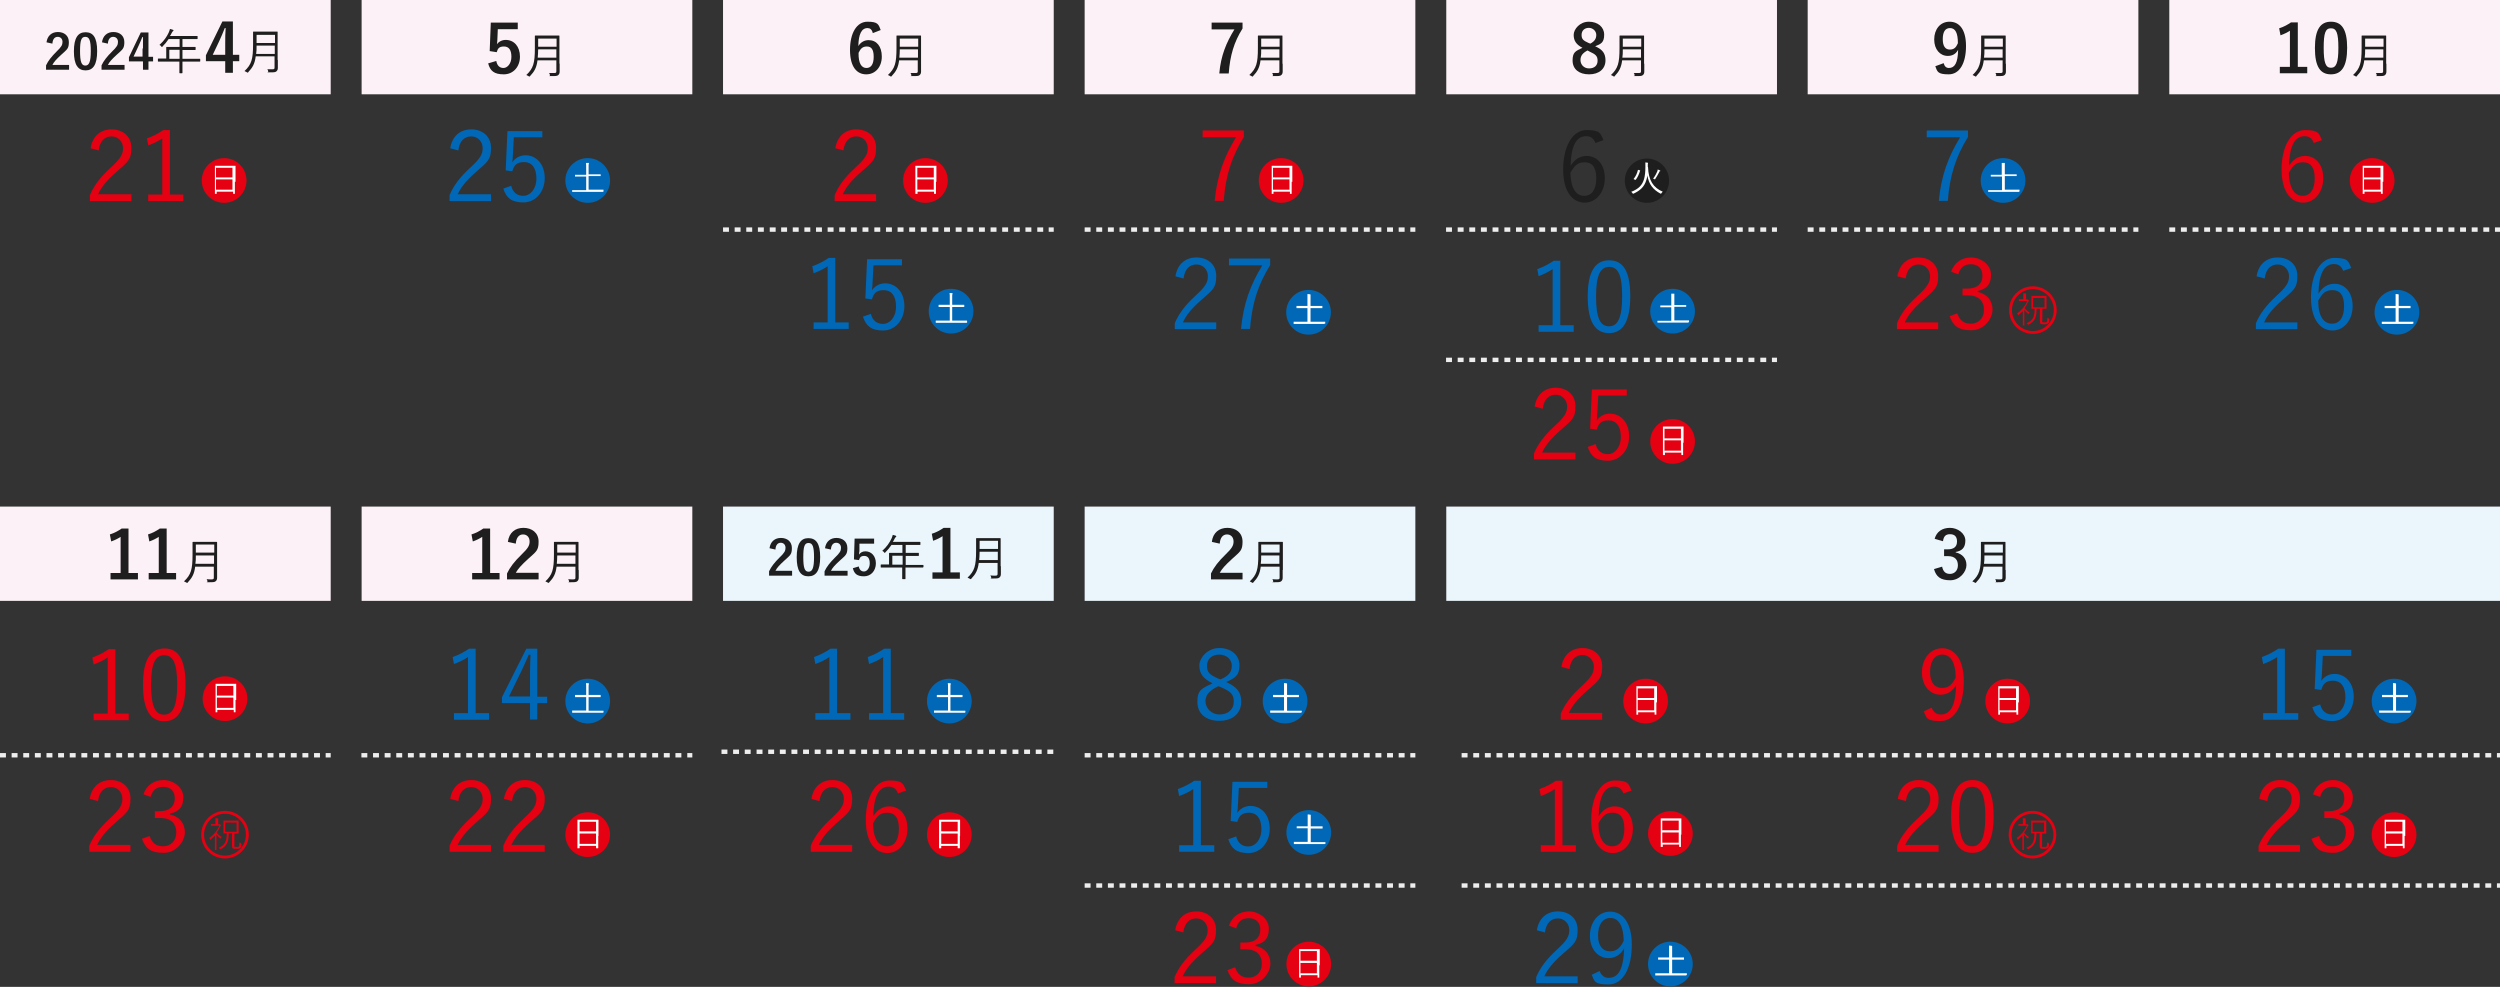 <?xml version="1.0" encoding="UTF-8"?>
<svg id="b" xmlns="http://www.w3.org/2000/svg" version="1.1" viewBox="0 0 1140 450">
  <rect x="0" y="0" width="1140" height="450" fill="#333333" stroke="none"/>
  <defs>
    <style>
      .cls-1 {
        fill: #1e1e1e;
      }

      .cls-1, .cls-2, .cls-3, .cls-4, .cls-5, .cls-6, .cls-7 {
        stroke-width: 0px;
      }

      .cls-2 {
        fill: #ebf6fc;
      }

      .cls-3 {
        fill: #fcf1f6;
      }

      .cls-4 {
        fill: #eeeeef;
      }

      .cls-8 {
        fill: none;
        stroke: #e50012;
        stroke-miterlimit: 10;
        stroke-width: 1.3px;
      }

      .cls-5 {
        fill: #e50012;
      }

      .cls-6 {
        fill: #0068b6;
      }

      .cls-7 {
        fill: #fff;
      }
    </style>
  </defs>
  <rect class="cls-3" width="150.8" height="43"/>
  <rect class="cls-3" x="164.9" width="150.8" height="43"/>
  <rect class="cls-3" x="329.7" width="150.8" height="43"/>
  <rect class="cls-3" x="494.6" width="150.8" height="43"/>
  <rect class="cls-3" x="659.5" width="150.8" height="43"/>
  <rect class="cls-3" x="824.3" width="150.8" height="43"/>
  <rect class="cls-3" x="989.2" width="150.8" height="43"/>
  <rect class="cls-3" y="231" width="150.8" height="43"/>
  <rect class="cls-3" x="164.9" y="231" width="150.8" height="43"/>
  <rect class="cls-2" x="329.7" y="231" width="150.8" height="43"/>
  <rect class="cls-2" x="494.6" y="231" width="150.8" height="43"/>
  <rect class="cls-2" x="659.5" y="231" width="480.5" height="43"/>
  <g>
    <path class="cls-1" d="M21.2,19.3c.4-3,2.4-4.7,5.2-4.7s5,1.6,5,4.6-.8,3.3-3.4,5.7c-2.3,2.1-3.4,3.3-4.1,4.7h7.6v2.2h-10.5v-2c1-2.1,2.4-3.9,4.8-6.3,2.2-2.1,2.7-3,2.7-4.4s-.9-2.3-2.2-2.3-2.3,1-2.4,3.1l-2.7-.6Z"/>
    <path class="cls-1" d="M44.3,23.3c0,6.3-1.9,8.8-5.3,8.8s-5.3-2.5-5.3-8.7,1.9-8.7,5.3-8.7c3.4,0,5.3,2.3,5.3,8.6ZM36.5,23.3c0,5,.7,6.6,2.4,6.6s2.5-1.6,2.5-6.6-.7-6.5-2.5-6.5-2.4,1.5-2.4,6.5Z"/>
    <path class="cls-1" d="M46.5,19.3c.4-3,2.4-4.7,5.2-4.7s5,1.6,5,4.6-.8,3.3-3.4,5.7c-2.3,2.1-3.4,3.3-4.1,4.7h7.6v2.2h-10.5v-2c1-2.1,2.4-3.9,4.8-6.3,2.2-2.1,2.7-3,2.7-4.4s-.9-2.3-2.2-2.3-2.3,1-2.4,3.1l-2.7-.6Z"/>
    <path class="cls-1" d="M67.7,25.9h2.1v2.1h-2.1v3.8h-2.5v-3.8h-6.4v-1.9l5.4-11.3h3.5v11.1ZM65.2,22.1c0-1.8,0-3.5,0-5.2h-.3c-.6,1.5-1.2,2.9-1.9,4.4l-2.1,4.5h4.1v-3.7h0Z"/>
    <path class="cls-1" d="M91.3,27.9q0,.2-.2.2h-7.9v5.1q0,.2-.2.2h-1q-.2,0-.2-.2v-5.1h-9.6q-.2,0-.2-.2v-1q0-.2.2-.2h3.6v-5.1q0-.2.2-.2h5.9v-3.6h-5c-.8,1.2-1.7,2.3-2.8,3.4,0,.2-.2.2-.3.2s-.2,0-.3-.3c-.2-.3-.5-.5-.8-.6,2.1-1.9,3.4-3.8,4.3-5.8.2-.6.4-1,.5-1.5.6.1,1,.3,1.4.4.2.1.2.2.2.3s0,.2-.2.3c-.2.1-.3.3-.6.8-.2.5-.5,1-.8,1.4h12.4q.2,0,.2.2v1q0,.2-.2.2h-6.7v3.6h5.8c0,0,.2,0,.2.2v1q0,.2-.2.2h-5.8v4h7.9q.2,0,.2.2s0,.9,0,.9ZM81.9,22.7h-4.7v4.1h4.7v-4.1Z"/>
    <path class="cls-1" d="M106.2,25h2.9v2.9h-2.9v5.3h-3.5v-5.3h-8.8v-2.7l7.5-15.4h4.8v15.2ZM102.7,19.9c0-2.5,0-4.8.2-7.1h-.4c-.8,2-1.6,4-2.6,6.1l-2.9,6.1h5.7v-5.1Z"/>
    <path class="cls-1" d="M126.7,27.4v3.5c0,.8-.2,1.2-.6,1.6-.5.5-1.3.5-3.2.5s-.4,0-.6-.4c0-.4-.2-.8-.4-1,.8,0,1.3,0,2.3,0s1-.3,1-1v-4.9h-8.6c-.4,3.3-1.4,5.1-3.4,7.2,0,.2-.2.2-.3.2s-.2,0-.4-.2c-.3-.2-.7-.4-1-.5,3.2-3,3.9-5.4,3.9-12.2v-5.6q0-.2.2-.2h10.8q.2,0,.2.2v12.7h0ZM125.3,20.8h-8.3c0,1.5,0,2.7-.2,3.8h8.5v-3.8ZM125.3,15.9h-8.3v3.7h8.4v-3.7h0Z"/>
  </g>
  <g>
    <path class="cls-1" d="M350.9,250c.4-3,2.4-4.7,5.2-4.7s5,1.6,5,4.6-.8,3.3-3.4,5.7c-2.3,2.1-3.4,3.3-4.1,4.7h7.6v2.2h-10.5v-2c1-2.1,2.4-3.9,4.8-6.3,2.2-2.1,2.7-3,2.7-4.4s-.9-2.3-2.2-2.3-2.3,1-2.4,3.1l-2.7-.6Z"/>
    <path class="cls-1" d="M374,254c0,6.3-1.9,8.8-5.4,8.8s-5.3-2.5-5.3-8.7,1.9-8.7,5.3-8.7c3.5,0,5.4,2.4,5.4,8.6ZM366.3,254.1c0,5,.7,6.6,2.4,6.6s2.5-1.6,2.5-6.6-.7-6.5-2.5-6.5-2.4,1.5-2.4,6.5Z"/>
    <path class="cls-1" d="M376.2,250c.4-3,2.4-4.7,5.2-4.7s5,1.6,5,4.6-.8,3.3-3.4,5.7c-2.3,2.1-3.4,3.3-4.1,4.7h7.6v2.2h-10.5v-2c1-2.1,2.4-3.9,4.8-6.3,2.2-2.1,2.7-3,2.7-4.4s-.9-2.3-2.2-2.3-2.3,1-2.4,3.1l-2.7-.6Z"/>
    <path class="cls-1" d="M398.6,247.9h-6.7v3.4c-.1.5-.2,1.1-.2,1.6.6-.9,1.6-1.5,2.9-1.5,2.8,0,4.8,2.2,4.8,5.5s-2.2,5.9-5.4,5.9-4.5-1.2-5.1-3.7l2.7-.8c.3,1.6,1.2,2.3,2.4,2.3s2.6-1.4,2.6-3.7-.9-3.4-2.5-3.4-2,.7-2.4,1.9l-2.3-.3.3-9.5h8.9v2.3h0Z"/>
    <path class="cls-1" d="M421,258.6q0,.2-.2.2h-7.9v5.1q0,.2-.2.2h-1.1q-.2,0-.2-.2v-5.1h-9.6q-.2,0-.2-.2v-1q0-.2.2-.2h3.6v-5.1q0-.2.2-.2h5.9v-3.6h-5c-.8,1.2-1.7,2.3-2.8,3.4-.1.2-.2.2-.3.2s-.2-.1-.3-.3c-.2-.3-.5-.5-.8-.6,2.1-1.9,3.4-3.8,4.3-5.8.2-.6.4-1,.5-1.5.6.1,1,.3,1.4.4.2.1.2.2.2.3s-.1.2-.2.3c-.2.1-.3.3-.6.8-.2.5-.5,1-.8,1.4h12.4q.2,0,.2.2v1q0,.2-.2.2h-6.5v3.6h5.8c.1,0,.2,0,.2.2v1q0,.2-.2.2h-5.8v4.1h7.9q.2,0,.2.2v.8h-.1ZM411.6,253.4h-4.7v4.1h4.7v-4.1Z"/>
    <path class="cls-1" d="M433.4,261h4.3v2.9h-12.5v-2.9h4.6v-16.5c-1.2.8-2.6,1.5-4.3,2.1l-.6-3.2c2-.6,3.8-1.6,5.4-2.7h3.1v20.3Z"/>
    <path class="cls-1" d="M456.4,258.2v3.5c0,.8-.2,1.2-.6,1.6-.5.5-1.3.5-3.2.5s-.4,0-.6-.4c-.1-.4-.2-.8-.4-1,.8.1,1.4.1,2.3.1s1-.3,1-1v-4.8h-8.6c-.4,3.3-1.4,5.1-3.4,7.2-.1.2-.2.2-.3.2s-.2-.1-.4-.2c-.3-.2-.7-.4-1-.5,3.2-3,3.9-5.4,3.9-12.2v-5.6q0-.2.2-.2h10.8q.2,0,.2.2v12.6h.1ZM455.1,251.6h-8.4c0,1.5-.1,2.7-.2,3.8h8.5v-3.8h.1ZM455.1,246.6h-8.4v3.7h8.4v-3.7Z"/>
  </g>
  <g>
    <path class="cls-1" d="M236.1,13.3h-9.1l-.2,4.7c0,.7-.1,1.5-.2,2.2.8-1.2,2.3-2,4-2,3.8,0,6.5,3,6.5,7.6s-3,8.1-7.4,8.1-6.2-1.6-7.1-5l3.7-1.1c.4,2.2,1.6,3.2,3.3,3.2s3.6-1.9,3.6-5.1-1.2-4.7-3.4-4.7-2.8.9-3.3,2.6l-3.2-.5.5-13h12.3v3h0Z"/>
    <path class="cls-1" d="M255.2,29.1v3.5c0,.8-.2,1.2-.6,1.6-.5.5-1.3.5-3.2.5s-.4,0-.6-.4c-.1-.4-.2-.8-.4-1,.8,0,1.3,0,2.3,0s1-.3,1-1v-4.8h-8.6c-.4,3.3-1.4,5.1-3.4,7.2-.1.2-.2.2-.3.2s-.2,0-.4-.2c-.3-.2-.7-.4-1-.5,3.2-3,3.9-5.4,3.9-12.2v-5.6q0-.2.2-.2h10.8q.2,0,.2.2v12.6h.1ZM253.8,22.5h-8.4c0,1.5-.1,2.7-.2,3.8h8.5v-3.8h0ZM253.8,17.6h-8.4v3.7h8.4v-3.7Z"/>
  </g>
  <g>
    <path class="cls-1" d="M398,15.1c-.4-1.7-1.3-2.3-2.4-2.3-2.8,0-4.1,2.9-4.2,8.2,1.1-1.8,2.8-2.7,4.7-2.7,3.6,0,6,2.8,6,7.5s-2.9,8.1-7.1,8.1-7.4-3.3-7.4-11.1,3.1-12.9,8-12.9,5,1.3,6,3.8l-3.6,1.4ZM395.1,31c2.1,0,3.3-1.7,3.3-5.1s-1.1-4.7-3.1-4.7-2.9,1-3.8,2.9c-.1,4.9,1.4,6.9,3.6,6.9Z"/>
    <path class="cls-1" d="M420,29.1v3.5c0,.8-.2,1.2-.6,1.6-.5.5-1.3.5-3.2.5s-.4,0-.6-.4c-.1-.4-.2-.8-.4-1,.8,0,1.3,0,2.3,0s1-.3,1-1v-4.8h-8.5c-.4,3.3-1.4,5.1-3.4,7.2-.1.2-.2.2-.3.2s-.2,0-.4-.2c-.3-.2-.7-.4-1-.5,3.2-3,3.9-5.4,3.9-12.2v-5.6q0-.2.2-.2h10.8q.2,0,.2.2v12.6h0ZM418.7,22.5h-8.4c0,1.5-.1,2.7-.2,3.8h8.5v-3.8h.1ZM418.7,17.6h-8.4v3.7h8.4v-3.7Z"/>
  </g>
  <g>
    <path class="cls-1" d="M566.6,13c-3.9,6.2-5.7,12.3-6.3,20.5h-4.3c.7-8.1,3.2-14.1,6.9-20.1h-10.4v-3.1h14.1v2.7Z"/>
    <path class="cls-1" d="M584.9,29.1v3.5c0,.8-.2,1.2-.6,1.6-.5.5-1.3.5-3.2.5s-.4,0-.6-.4c0-.4-.2-.8-.4-1,.8,0,1.3,0,2.3,0s1-.3,1-1v-4.8h-8.6c-.4,3.3-1.4,5.1-3.4,7.2,0,.2-.2.2-.3.2s-.2,0-.4-.2c-.3-.2-.7-.4-1-.5,3.2-3,3.9-5.4,3.9-12.2v-5.6q0-.2.2-.2h10.8q.2,0,.2.2v12.6h0ZM583.5,22.5h-8.4c0,1.5,0,2.7-.2,3.8h8.5v-3.8h.1ZM583.5,17.6h-8.4v3.7h8.4v-3.7Z"/>
  </g>
  <g>
    <path class="cls-1" d="M732.1,27.5c0,3.9-2.9,6.4-7.5,6.4s-7.5-2.4-7.5-6.3,1.4-4.3,4.5-5.8c-2.9-1.5-4-3.3-4-5.9s2.8-6,6.9-6,7,2.4,7,5.9-1.3,4.2-4.1,5.3c3.4,1.5,4.7,3.3,4.7,6.4ZM723.9,23c-2.2,1.2-3.2,2.4-3.2,4.4s1.5,3.8,3.9,3.8,3.9-1.3,3.9-3.5-.9-2.9-3.7-4.2l-.9-.5ZM725.2,19.9c2-1.1,2.7-2.3,2.7-4s-1.5-3.2-3.4-3.2-3.3,1.2-3.3,3.2.8,2.6,3.2,3.7l.8.3Z"/>
    <path class="cls-1" d="M749.8,29.1v3.5c0,.8-.2,1.2-.6,1.6-.5.5-1.3.5-3.2.5s-.4,0-.6-.4c0-.4-.2-.8-.4-1,.8,0,1.3,0,2.3,0s1-.3,1-1v-4.8h-8.6c-.4,3.3-1.4,5.1-3.4,7.2,0,.2-.2.2-.3.2s-.2,0-.4-.2c-.3-.2-.7-.4-1-.5,3.2-3,3.9-5.4,3.9-12.2v-5.6q0-.2.2-.2h10.8q.2,0,.2.2v12.6h0ZM748.4,22.5h-8.4c0,1.5,0,2.7-.2,3.8h8.5v-3.8h.1ZM748.4,17.6h-8.4v3.7h8.4v-3.7Z"/>
  </g>
  <g>
    <path class="cls-1" d="M886.3,28.8c.4,1.5,1.2,2.2,2.4,2.2,2.6,0,4.1-2.2,4.2-8.3-1,1.9-2.6,2.8-4.7,2.8-3.5,0-6.2-2.9-6.2-7.5s2.7-8.1,7-8.1,7.5,3.3,7.5,11.1-2.9,12.9-7.9,12.9-5.2-1.2-6.1-3.7l3.8-1.4ZM889.2,12.8c-2.3,0-3.3,1.9-3.3,5.1s1.2,4.7,3.2,4.7,2.9-1,3.7-2.9c0-4.6-1.1-6.9-3.6-6.9Z"/>
    <path class="cls-1" d="M914.7,29.1v3.5c0,.8-.2,1.2-.6,1.6-.5.5-1.3.5-3.2.5s-.4,0-.6-.4c0-.4-.2-.8-.4-1,.8,0,1.3,0,2.3,0s1-.3,1-1v-4.8h-8.6c-.4,3.3-1.4,5.1-3.4,7.2,0,.2-.2.2-.3.2s-.2,0-.4-.2c-.3-.2-.7-.4-1-.5,3.2-3,3.9-5.4,3.9-12.2v-5.6q0-.2.2-.2h10.8q.2,0,.2.2v12.6h0ZM913.3,22.5h-8.4c0,1.5,0,2.7-.2,3.8h8.5v-3.8h.1ZM913.3,17.6h-8.4v3.7h8.4v-3.7Z"/>
  </g>
  <g>
    <path class="cls-1" d="M1047.8,30.5h4.3v2.9h-12.5v-2.9h4.6V14c-1.2.8-2.6,1.5-4.3,2.1l-.6-3.2c2-.6,3.8-1.6,5.4-2.7h3.1v20.3Z"/>
    <path class="cls-1" d="M1070.3,21.8c0,8.6-2.6,12.1-7.4,12.1s-7.3-3.4-7.3-12,2.6-12,7.3-12c4.8,0,7.4,3.3,7.4,11.9ZM1059.6,21.8c0,6.8.9,9.1,3.3,9.1s3.4-2.2,3.4-9.1-.9-8.9-3.4-8.9-3.3,2.1-3.3,8.9Z"/>
    <path class="cls-1" d="M1088.2,29.1v3.5c0,.8-.2,1.2-.6,1.6-.5.5-1.3.5-3.2.5s-.4,0-.6-.4c0-.4-.2-.8-.4-1,.8,0,1.3,0,2.3,0s1-.3,1-1v-4.8h-8.6c-.4,3.3-1.4,5.1-3.4,7.2,0,.2-.2.2-.3.2s-.2,0-.4-.2c-.3-.2-.7-.4-1-.5,3.2-3,3.9-5.4,3.9-12.2v-5.6q0-.2.2-.2h10.8q.2,0,.2.2v12.6h0ZM1086.9,22.5h-8.4c0,1.5,0,2.7-.2,3.8h8.5v-3.8h0ZM1086.9,17.6h-8.4v3.7h8.4v-3.7Z"/>
  </g>
  <g>
    <path class="cls-1" d="M223.5,261.3h4.3v2.9h-12.5v-2.9h4.6v-16.5c-1.2.8-2.6,1.5-4.3,2.1l-.6-3.2c2-.6,3.8-1.6,5.4-2.7h3.1v20.3Z"/>
    <path class="cls-1" d="M231.6,247.1c.5-4.2,3.3-6.4,7.1-6.4s6.9,2.2,6.9,6.3-1.1,4.5-4.7,7.8c-3.2,2.9-4.7,4.6-5.7,6.4h10.4v3h-14.4v-2.7c1.4-2.9,3.3-5.4,6.6-8.6,3-2.9,3.7-4.1,3.7-6s-1.2-3.2-3-3.2-3.1,1.4-3.3,4.2l-3.6-.8Z"/>
    <path class="cls-1" d="M263.9,259.9v3.5c0,.8-.2,1.2-.6,1.6-.5.5-1.3.5-3.2.5s-.4,0-.6-.4c-.1-.4-.2-.8-.4-1,.8.1,1.3.1,2.3.1s1-.3,1-1v-4.8h-8.6c-.4,3.3-1.4,5.1-3.4,7.2-.1.2-.2.2-.3.2s-.2-.1-.4-.2c-.3-.2-.7-.4-1-.5,3.2-3,3.9-5.4,3.9-12.2v-5.6q0-.2.2-.2h10.8q.2,0,.2.2v12.6h.1ZM262.5,253.3h-8.4c0,1.5-.1,2.7-.2,3.8h8.5v-3.8h0ZM262.5,248.3h-8.4v3.7h8.4v-3.7Z"/>
  </g>
  <g>
    <path class="cls-1" d="M58.6,261.3h4.3v2.9h-12.5v-2.9h4.6v-16.5c-1.2.8-2.6,1.5-4.3,2.1l-.6-3.2c2-.6,3.8-1.6,5.4-2.7h3.1s0,20.3,0,20.3Z"/>
    <path class="cls-1" d="M76,261.3h4.3v2.9h-12.5v-2.9h4.6v-16.5c-1.2.8-2.6,1.5-4.3,2.1l-.6-3.2c2-.6,3.8-1.6,5.4-2.7h3.1v20.3Z"/>
    <path class="cls-1" d="M99,259.9v3.5c0,.8-.2,1.2-.6,1.6-.5.5-1.3.5-3.2.5s-.4,0-.6-.4c0-.4-.2-.8-.4-1,.8.1,1.3.1,2.3.1s1-.3,1-1v-4.8h-8.5c-.4,3.3-1.4,5.1-3.4,7.2,0,.2-.2.2-.3.2s-.2-.1-.4-.2c-.3-.2-.7-.4-1-.5,3.2-3,3.9-5.4,3.9-12.2v-5.6q0-.2.2-.2h10.8q.2,0,.2.2v2.9s0,9.7,0,9.7ZM97.7,253.3h-8.4c0,1.5,0,2.7-.2,3.8h8.5v-3.8h0ZM97.7,248.3h-8.4v3.7h8.4v-3.7Z"/>
  </g>
  <g>
    <path class="cls-1" d="M552.6,247.1c.5-4.2,3.3-6.4,7.1-6.4s6.9,2.2,6.9,6.3-1.1,4.5-4.7,7.8c-3.2,2.9-4.7,4.6-5.7,6.4h10.4v3h-14.4v-2.7c1.4-2.9,3.3-5.4,6.6-8.6,3-2.9,3.7-4.1,3.7-6s-1.2-3.2-3-3.2-3.1,1.4-3.3,4.2l-3.6-.8Z"/>
    <path class="cls-1" d="M584.9,259.9v3.5c0,.8-.2,1.2-.6,1.6-.5.5-1.3.5-3.2.5s-.4,0-.5-.4-.2-.8-.4-1c.8.1,1.3.1,2.3.1s1-.3,1-1v-4.8h-8.6c-.4,3.3-1.4,5.1-3.4,7.2,0,.2-.2.2-.3.2s-.2-.1-.4-.2c-.3-.2-.7-.4-.9-.5,3.2-3,3.9-5.4,3.9-12.2v-5.6q0-.2.2-.2h10.8q.2,0,.2.2v12.6h-.1ZM583.5,253.3h-8.4c0,1.5,0,2.7-.2,3.8h8.5v-3.8h.1ZM583.5,248.3h-8.4v3.7h8.4v-3.7Z"/>
  </g>
  <g>
    <path class="cls-1" d="M882.2,245.7c.9-3.3,3.5-5,7-5s7,2.5,7,5.8-1.6,4.7-4.4,5.2v.2c3.1.7,4.9,2.8,4.9,5.8s-3,6.9-7.4,6.9-6.4-1.6-7.4-5.1l3.7-1.1c.5,2.3,1.6,3.3,3.6,3.3s3.6-1.5,3.6-3.9-1.2-4.2-4.5-4.2h-1.8v-3.1h1.6c3,0,4.3-1.3,4.3-3.6s-1.2-3.3-3.2-3.3-2.9,1-3.2,3.2l-3.8-1.1Z"/>
    <path class="cls-1" d="M914.6,259.9v3.5c0,.8-.2,1.2-.6,1.6-.5.5-1.3.5-3.2.5s-.4,0-.6-.4c0-.4-.2-.8-.4-1,.8.1,1.3.1,2.3.1s1-.3,1-1v-4.8h-8.6c-.4,3.3-1.4,5.1-3.4,7.2,0,.2-.2.2-.3.2s-.2-.1-.4-.2c-.3-.2-.7-.4-1-.5,3.2-3,3.9-5.4,3.9-12.2v-5.6q0-.2.2-.2h10.8q.2,0,.2.2v12.6h0ZM913.3,253.3h-8.4c0,1.5,0,2.7-.2,3.8h8.5v-3.8h.1ZM913.3,248.3h-8.4v3.7h8.4v-3.7Z"/>
  </g>
  <g>
    <g>
      <path class="cls-5" d="M41.3,67.6c.9-5.6,4.6-8.6,9.6-8.6s9,3.1,9,8.4-1.3,6.2-6.7,10.9c-4.8,4.2-7,7.1-8.5,10.3h15.2v3.1h-18.9v-2.7c1.8-4.3,4.6-8.1,9.5-12.6,4.6-4.2,5.6-6.1,5.6-8.9s-2.1-5.3-5.2-5.3-5.4,2.1-5.9,6.4l-3.7-1Z"/>
      <path class="cls-5" d="M77.6,88.7h6v3h-16v-3h6.4v-25.6c-1.7,1.2-3.9,2.3-6.4,3.2l-.6-3.2c2.7-.9,5.3-2.3,7.5-3.8h3v29.4h0Z"/>
    </g>
    <g>
      <circle class="cls-5" cx="102.2" cy="82.3" r="10.2"/>
      <path class="cls-7" d="M107.1,82.9v5.5q0,0,0,0h-.8q0,0,0,0v-1h-7.5v1q0,0,0,0h-.8q0,0,0,0v-12.8q0,0,0,0h9.4q0,0,0,0v7.3h-.1ZM106,76.5h-7.5v4.4h7.5v-4.4ZM106,81.8h-7.5v4.7h7.5v-4.7Z"/>
    </g>
  </g>
  <g>
    <g>
      <path class="cls-5" d="M52.7,325.4h6v3h-16v-3h6.4v-25.6c-1.7,1.2-3.9,2.3-6.4,3.2l-.6-3.2c2.7-.9,5.3-2.3,7.5-3.8h3v29.4h0Z"/>
      <path class="cls-5" d="M84.6,312.1c0,11.7-3.5,16.8-9.7,16.8s-9.7-5-9.7-16.7,3.6-16.5,9.8-16.5,9.6,4.8,9.6,16.4ZM68.9,312.2c0,9.9,1.9,13.7,5.9,13.7s6-3.8,6-13.7-1.9-13.4-5.9-13.4-6,3.4-6,13.4Z"/>
    </g>
    <g>
      <circle class="cls-5" cx="102.6" cy="318.6" r="10.2"/>
      <path class="cls-7" d="M107.4,319.2v5.5q0,.1,0,.1h-.8q0,0,0-.1v-1h-7.5v1q0,.1,0,.1h-.8q0,0,0-.1v-12.8q0-.1,0-.1h9.4q0,0,0,.1v7.3h-.1ZM106.4,312.8h-7.5v4.4h7.5v-4.4ZM106.4,318.1h-7.5v4.7h7.5v-4.7Z"/>
    </g>
  </g>
  <g>
    <g>
      <path class="cls-5" d="M40.9,364.3c.9-5.6,4.6-8.6,9.6-8.6s9,3.1,9,8.4-1.3,6.2-6.7,10.9c-4.8,4.2-7,7.1-8.5,10.3h15.2v3.1h-18.8v-2.7c1.8-4.3,4.6-8.1,9.5-12.6,4.6-4.2,5.6-6.1,5.6-8.9s-2.1-5.3-5.2-5.3-5.4,2.1-5.9,6.4l-3.8-1Z"/>
      <path class="cls-5" d="M65.4,362.2c1.4-4.2,4.9-6.5,9.2-6.5s9,3.2,9,7.9-2.3,6.6-6.1,7.4v.4c4.2.9,6.8,3.9,6.8,8.1s-3.9,9.4-9.7,9.4-8.2-1.9-9.9-6.4l3.5-1.3c1.2,3.4,3.1,4.7,6.3,4.7s5.9-2.4,5.9-6.3-2.3-6.6-7.3-6.6h-2.5v-3.1h2.2c4.6,0,6.9-2.3,6.9-5.9s-2.3-5.2-5.3-5.2-4.9,1.5-5.7,4.6l-3.3-1.2Z"/>
    </g>
    <g>
      <circle class="cls-8" cx="102.6" cy="380.6" r="10.2"/>
      <path class="cls-5" d="M99.8,375.8q.2,0,.3-.1h0c0,0,.2.1.4.3.2.2.3.3.3.4s0,.2-.2.2c0,.1-.2.2-.3.5-.5.9-.9,1.8-1.5,2.6.6.8,1.3,1.4,2.3,2-.2.2-.4.4-.5.6,0,.1,0,.1,0,.1,0,0,0,0-.2-.1-.6-.5-1.2-1.1-1.7-1.8v7q0,.1,0,.1h-.7q0,0,0-.1v-6.4c-.6.6-1.3,1.2-2,1.8,0,.1-.2.1-.2.1q0,0,0-.2c0-.2-.2-.5-.4-.7,2.1-1.4,3.7-3.4,4.7-5.6h-3.9q0,0,0-.1v-.5q0-.1,0-.1h2v-.9c0-.9,0-1.4,0-1.8.4,0,.7,0,1.1.1,0,0,.2.1.2.1,0,.1,0,.2,0,.3,0,.2,0,.4,0,1.3v1h.9ZM106.8,385.4c0,.5,0,.6.2.7,0,.1.4.1.9.1s.9,0,1-.2c.2-.2.2-.6.3-1.9.2.1.4.3.6.3q.3.1.3.4c0,1.3-.2,1.6-.6,1.9-.3.3-.9.4-1.7.4s-1.4-.1-1.6-.2c-.3-.2-.4-.4-.4-1.3v-5.6h-1.5c0,3.9-.9,5.8-3.6,7.2,0,.1-.2.1-.2.1,0,0,0-.1-.2-.2-.2-.2-.4-.4-.6-.5,2.8-1.2,3.7-2.8,3.7-6.6h-1.5q0,0,0-.1v-5.6q0-.1,0-.1h6.9q0,0,0,.1v5.7q0,.1,0,.1h-1.9v5.3h-.1ZM107.9,375.1h-5.2v4.2h5.2v-4.2Z"/>
    </g>
  </g>
  <g>
    <g>
      <circle class="cls-6" cx="268" cy="82.3" r="10.2"/>
      <path class="cls-7" d="M275.1,87.5q0,0-.1,0h-14q-.1,0-.1,0v-.8q0,0,.1,0h6.3v-6.2h-5q-.1,0-.1,0v-.8q0,0,.1,0h5v-3.1c0-1.1,0-1.7-.1-2.3.4,0,.8,0,1.2,0,.1,0,.2,0,.2,0,0,0,0,.2-.1.3-.1.2-.1.6-.1,1.7v3.2h5.4q.1,0,.1,0v.8q0,0-.1,0h-5.4v6.2h6.7q.1,0,.1,0v.8h-.1Z"/>
    </g>
    <g>
      <path class="cls-6" d="M205.3,67.6c.9-5.6,4.6-8.6,9.6-8.6s9,3.1,9,8.4-1.3,6.2-6.7,10.9c-4.8,4.2-7,7.1-8.5,10.3h15.2v3.1h-18.9v-2.7c1.8-4.3,4.6-8.1,9.5-12.6,4.6-4.2,5.6-6.1,5.6-8.9s-2.1-5.3-5.2-5.3-5.4,2.1-5.9,6.4l-3.7-1Z"/>
      <path class="cls-6" d="M247.3,62.6h-13l-.4,7.7c0,1.2-.2,2.6-.3,3.7,1.2-1.9,3.5-3.2,6-3.2,5,0,8.8,4.1,8.8,10.4s-4.2,11.1-9.7,11.1-7.8-2.1-9.2-6.3l3.6-1.3c.8,3.1,2.7,4.6,5.6,4.6s5.9-2.9,5.9-7.9-2.2-7.5-5.6-7.5-4.6,1.5-5.4,4.2l-3-.4.8-17.9h15.9v2.8h0Z"/>
    </g>
  </g>
  <g>
    <g>
      <circle class="cls-6" cx="268" cy="319.7" r="10.2"/>
      <path class="cls-7" d="M275.1,324.9q0,.1-.1.1h-14q-.1,0-.1-.1v-.8q0-.1.1-.1h6.3v-6.1h-5q-.1,0-.1-.1v-.8q0-.1.1-.1h5v-3.1c0-1.1,0-1.7-.1-2.3.4,0,.8,0,1.2.1.1,0,.2.1.2.1,0,.1,0,.2-.1.3-.1.2-.1.6-.1,1.7v3.2h5.4q.1,0,.1.1v.8q0,.1-.1.1h-5.4v6.2h6.7q.1,0,.1.1v.7h-.1Z"/>
    </g>
    <g>
      <path class="cls-6" d="M217,325.2h6v3h-16v-3h6.4v-25.6c-1.7,1.2-3.9,2.3-6.4,3.2l-.6-3.2c2.7-.9,5.3-2.3,7.5-3.8h3v29.4h.1Z"/>
      <path class="cls-6" d="M245,317.7h4.5v2.9h-4.5v7.5h-3.3v-7.5h-12.8v-2.7l11.1-22.1h5v21.9ZM241.7,306.4c0-2.6.1-4.9.2-7.8h-.8c-1.1,2.4-2,4.7-3.1,6.9l-5.9,12.1h9.6v-11.2Z"/>
    </g>
  </g>
  <g>
    <g>
      <circle class="cls-6" cx="432.9" cy="319.7" r="10.2"/>
      <path class="cls-7" d="M440.1,324.9q0,.1-.1.1h-14q-.1,0-.1-.1v-.8q0-.1.1-.1h6.3v-6.1h-5q-.1,0-.1-.1v-.8q0-.1.1-.1h5v-3.1c0-1.1,0-1.7-.1-2.3.4,0,.8,0,1.2.1.1,0,.2.1.2.1,0,.1,0,.2-.1.3-.1.2-.1.6-.1,1.7v3.2h5.4q.1,0,.1.1v.8q0,.1-.1.1h-5.4v6.2h6.7q.1,0,.1.1v.7h-.1Z"/>
    </g>
    <g>
      <path class="cls-6" d="M381.8,325.2h6v3h-16v-3h6.4v-25.6c-1.7,1.2-3.9,2.3-6.4,3.2l-.6-3.2c2.7-.9,5.3-2.3,7.5-3.8h3v29.4h.1Z"/>
      <path class="cls-6" d="M406.3,325.2h6v3h-16v-3h6.4v-25.6c-1.7,1.2-3.9,2.3-6.4,3.2l-.6-3.2c2.7-.9,5.3-2.3,7.5-3.8h3v29.4h.1Z"/>
    </g>
  </g>
  <g>
    <g>
      <circle class="cls-5" cx="432.9" cy="380.6" r="10.2"/>
      <path class="cls-7" d="M437.7,381.2v5.5q0,.1-.1.1h-.8q-.1,0-.1-.1v-1h-7.5v1q0,.1-.1.1h-.8q-.1,0-.1-.1v-12.8q0-.1.1-.1h9.4q.1,0,.1.1v7.3h0ZM436.7,374.7h-7.5v4.4h7.5v-4.4ZM436.7,380.1h-7.5v4.7h7.5v-4.7Z"/>
    </g>
    <g>
      <path class="cls-5" d="M370,364.3c.9-5.6,4.6-8.6,9.6-8.6s9,3.1,9,8.4-1.3,6.2-6.7,10.9c-4.8,4.2-7,7.1-8.5,10.3h15.2v3.1h-18.9v-2.7c1.8-4.3,4.6-8.1,9.5-12.6,4.6-4.2,5.6-6.1,5.6-8.9s-2.1-5.3-5.2-5.3-5.4,2.1-5.9,6.4l-3.7-1Z"/>
      <path class="cls-5" d="M409.5,361.8c-.8-2.2-2.3-3.1-4.2-3.1-4.6,0-6.9,4.6-7.1,13.5,1.9-3.1,4.5-4.5,7.3-4.5,4.8,0,8.3,3.9,8.3,10.2s-3.9,11.1-9.2,11.1-9.8-4.7-9.8-15.1,4.2-18,10.7-18,6.3,1.7,7.7,4.6l-3.7,1.3ZM404.4,385.9c3.4,0,5.5-2.8,5.5-8s-2-7.3-5.3-7.3-4.6,1.5-6.5,4.8c.1,7.4,2.7,10.5,6.3,10.5Z"/>
    </g>
  </g>
  <g>
    <g>
      <circle class="cls-6" cx="586" cy="319.7" r="10.2"/>
      <path class="cls-7" d="M593.2,324.9q0,.1,0,.1h-14q0,0,0-.1v-.8q0-.1,0-.1h6.3v-6.1h-5q0,0,0-.1v-.8q0-.1,0-.1h5v-3.1c0-1.1,0-1.7,0-2.3.4,0,.8,0,1.2.1,0,0,.2.1.2.1,0,.1,0,.2,0,.3,0,.2,0,.6,0,1.7v3.2h5.4q0,0,0,.1v.8q0,.1,0,.1h-5.4v6.2h6.7q0,0,0,.1v.7h-.1Z"/>
    </g>
    <path class="cls-6" d="M566,319.9c0,5.5-4,8.8-10,8.8s-10-3.2-10-8.7,2.1-6.1,6.9-8.4c-4.4-2.2-6-4.6-6-8.1s3.7-8,9.1-8,9.2,3.3,9.2,7.8-1.7,5.8-6.1,7.7c5.2,2.3,6.9,4.9,6.9,8.9ZM555.6,312.9c-4.2,2-5.9,4-5.9,6.9s2.5,6,6.4,6,6.5-2.3,6.5-5.8-1.4-4.7-6-6.7l-1-.4ZM556.6,309.8c4-1.7,5.1-3.6,5.1-6.3s-2.3-5-5.7-5-5.6,2-5.6,5.1,1.2,4.1,5.3,5.9l.9.3Z"/>
  </g>
  <g>
    <g>
      <circle class="cls-6" cx="596.8" cy="379.6" r="10.2"/>
      <path class="cls-7" d="M604,384.8q0,.1,0,.1h-14q0,0,0-.1v-.8q0-.1,0-.1h6.3v-6.2h-5q0,0,0-.1v-.7q0-.1,0-.1h5v-3.1c0-1.1,0-1.7,0-2.3.4,0,.8,0,1.2.1,0,0,.2.1.2.1,0,.1,0,.2,0,.3,0,.2,0,.6,0,1.7v3.2h5.4q0,0,0,.1v.8q0,.1,0,.1h-5.4v6.2h6.7q0,0,0,.1v.7h-.1Z"/>
    </g>
    <g>
      <path class="cls-6" d="M547.7,385.4h6v3h-16v-3h6.4v-25.6c-1.7,1.2-3.9,2.3-6.4,3.2l-.6-3.2c2.7-.9,5.3-2.3,7.5-3.8h3v29.4h0Z"/>
      <path class="cls-6" d="M577.9,359.3h-13l-.4,7.7c0,1.2-.2,2.6-.3,3.7,1.2-1.9,3.5-3.2,6-3.2,5,0,8.8,4.1,8.8,10.4s-4.2,11.1-9.7,11.1-7.8-2.1-9.2-6.3l3.6-1.3c.8,3.1,2.7,4.6,5.6,4.6s5.9-2.9,5.9-7.9-2.2-7.5-5.6-7.5-4.6,1.5-5.4,4.2l-3-.4.8-17.9h15.9v2.8h0Z"/>
    </g>
  </g>
  <g>
    <g>
      <circle class="cls-5" cx="596.8" cy="439.6" r="10.2"/>
      <path class="cls-7" d="M601.6,440.2v5.5q0,.1,0,.1h-.8q0,0,0-.1v-1h-7.6v1q0,.1,0,.1h-.8q0,0,0-.1v-12.8q0-.1,0-.1h9.4q0,0,0,.1v7.3ZM600.6,433.7h-7.6v4.4h7.5v-4.4h0ZM600.6,439.1h-7.6v4.7h7.5v-4.7h0Z"/>
    </g>
    <g>
      <path class="cls-5" d="M535.9,424.2c.9-5.6,4.6-8.6,9.6-8.6s9,3.1,9,8.4-1.3,6.2-6.7,10.9c-4.8,4.2-7,7.1-8.5,10.3h15.2v3.1h-18.9v-2.7c1.8-4.3,4.6-8.1,9.5-12.6,4.6-4.2,5.6-6.1,5.6-8.9s-2.1-5.3-5.2-5.3-5.4,2.1-5.9,6.4l-3.7-1Z"/>
      <path class="cls-5" d="M560.4,422.1c1.4-4.2,4.9-6.5,9.2-6.5s9,3.2,9,7.9-2.3,6.6-6.1,7.4v.4c4.2.9,6.8,3.9,6.8,8.1s-3.9,9.4-9.7,9.4-8.2-1.9-9.9-6.4l3.5-1.3c1.2,3.4,3.1,4.7,6.3,4.7s5.9-2.4,5.9-6.3-2.3-6.6-7.3-6.6h-2.5v-3.1h2.2c4.6,0,6.9-2.3,6.9-5.9s-2.3-5.2-5.3-5.2-4.9,1.5-5.7,4.6l-3.3-1.2Z"/>
    </g>
  </g>
  <g>
    <g>
      <circle class="cls-5" cx="268" cy="380.6" r="10.2"/>
      <path class="cls-7" d="M272.8,381.2v5.5q0,.1-.1.1h-.8q-.1,0-.1-.1v-1h-7.5v1q0,.1-.1.1h-.8q-.1,0-.1-.1v-12.8q0-.1.1-.1h9.4q.1,0,.1.1v7.3h0ZM271.8,374.7h-7.5v4.4h7.5v-4.4ZM271.8,380.1h-7.5v4.7h7.5v-4.7Z"/>
    </g>
    <g>
      <path class="cls-5" d="M205.3,364.3c.9-5.6,4.6-8.6,9.6-8.6s9,3.1,9,8.4-1.3,6.2-6.7,10.9c-4.8,4.2-7,7.1-8.5,10.3h15.2v3.1h-18.9v-2.7c1.8-4.3,4.6-8.1,9.5-12.6,4.6-4.2,5.6-6.1,5.6-8.9s-2.1-5.3-5.2-5.3-5.4,2.1-5.9,6.4l-3.7-1Z"/>
      <path class="cls-5" d="M229.8,364.3c.9-5.6,4.6-8.6,9.6-8.6s9,3.1,9,8.4-1.3,6.2-6.7,10.9c-4.8,4.2-7,7.1-8.5,10.3h15.2v3.1h-18.9v-2.7c1.8-4.3,4.6-8.1,9.5-12.6,4.6-4.2,5.6-6.1,5.6-8.9s-2.1-5.3-5.2-5.3-5.4,2.1-5.9,6.4l-3.7-1Z"/>
    </g>
  </g>
  <g>
    <g>
      <circle class="cls-5" cx="750.4" cy="319.7" r="10.2"/>
      <path class="cls-7" d="M755.3,320.3v5.5q0,.1,0,.1h-.8q0,0,0-.1v-1h-7.5v1q0,.1,0,.1h-.8q0,0,0-.1v-12.8q0-.1,0-.1h9.4q0,0,0,.1v7.3h-.1ZM754.3,313.9h-7.5v4.4h7.5v-4.4ZM754.3,319.2h-7.5v4.7h7.5v-4.7Z"/>
    </g>
    <path class="cls-5" d="M712,304.1c.9-5.6,4.6-8.6,9.6-8.6s9,3.1,9,8.4-1.3,6.2-6.7,10.9c-4.8,4.2-7,7.1-8.5,10.3h15.2v3.1h-18.9v-2.7c1.8-4.3,4.6-8.1,9.5-12.6,4.6-4.2,5.6-6.1,5.6-8.9s-2.1-5.3-5.2-5.3-5.4,2.1-5.9,6.4l-3.7-1Z"/>
  </g>
  <g>
    <g>
      <circle class="cls-5" cx="915.5" cy="319.7" r="10.2"/>
      <path class="cls-7" d="M920.3,320.3v5.5q0,.1,0,.1h-.8q0,0,0-.1v-1h-7.5v1q0,.1,0,.1h-.8q0,0,0-.1v-12.8q0-.1,0-.1h9.4q0,0,0,.1v7.3h-.1ZM919.3,313.9h-7.5v4.4h7.5v-4.4ZM919.3,319.2h-7.5v4.7h7.5v-4.7Z"/>
    </g>
    <path class="cls-5" d="M880.8,322.7c.9,2.1,2.3,3.1,4.1,3.1,4.3,0,6.8-3.5,7.1-13.5-1.6,3-4.1,4.5-7.1,4.5-4.8,0-8.5-4-8.5-10.2s3.8-11,9.2-11,9.9,4.6,9.9,15.1-3.9,18.1-10.6,18.1-6.3-1.4-7.7-4.4l3.6-1.7ZM885.7,298.5c-3.5,0-5.6,3.1-5.6,8s2.3,7.2,5.4,7.2,4.7-1.5,6.3-4.8c-.1-6.7-2.2-10.4-6.1-10.4Z"/>
  </g>
  <g>
    <g>
      <circle class="cls-8" cx="926.8" cy="380.6" r="10.2"/>
      <path class="cls-5" d="M924,375.8q.2,0,.3-.1h0c0,0,.2.1.4.3.2.2.3.3.3.4s0,.2-.2.2c0,.1-.2.2-.3.5-.5.9-.9,1.8-1.5,2.6.6.8,1.3,1.4,2.3,2-.2.2-.4.4-.5.6,0,.1,0,.1,0,.1,0,0,0,0-.2-.1-.6-.5-1.2-1.1-1.7-1.8v7q0,.1,0,.1h-.7q0,0,0-.1v-6.4c-.6.6-1.3,1.2-2,1.8,0,.1-.2.1-.2.1q0,0,0-.2c0-.2-.2-.5-.4-.7,2.1-1.4,3.7-3.4,4.7-5.6h-3.9q0,0,0-.1v-.5q0-.1,0-.1h2v-.9c0-.9,0-1.4,0-1.8.4,0,.7,0,1.1.1,0,0,.2.1.2.1,0,.1,0,.2,0,.3,0,.2,0,.4,0,1.3v1h.9ZM931.1,385.4c0,.5,0,.6.2.7,0,.1.4.1.9.1s.9,0,1-.2c.2-.2.2-.6.3-1.9.2.1.4.3.6.3q.3.1.3.4c0,1.3-.2,1.6-.6,1.9s-.9.4-1.7.4-1.4-.1-1.6-.2c-.3-.2-.4-.4-.4-1.3v-5.6h-1.5c0,3.9-.9,5.8-3.6,7.2,0,.1-.2.1-.2.1,0,0,0-.1-.2-.2-.2-.2-.4-.4-.6-.5,2.8-1.2,3.7-2.8,3.7-6.6h-1.5q0,0,0-.1v-5.6q0-.1,0-.1h6.9q0,0,0,.1v5.7q0,.1,0,.1h-1.9v5.3h-.1ZM932.1,375.1h-5.2v4.2h5.2v-4.2Z"/>
    </g>
    <g>
      <path class="cls-5" d="M865.4,364.3c.9-5.6,4.6-8.6,9.6-8.6s9,3.1,9,8.4-1.3,6.2-6.7,10.9c-4.8,4.2-7,7.1-8.5,10.3h15.2v3.1h-18.9v-2.7c1.8-4.3,4.6-8.1,9.5-12.6,4.6-4.2,5.6-6.1,5.6-8.9s-2.1-5.3-5.2-5.3-5.4,2.1-5.9,6.4l-3.7-1Z"/>
      <path class="cls-5" d="M909.1,372.1c0,11.7-3.5,16.8-9.7,16.8s-9.7-5-9.7-16.7,3.6-16.5,9.8-16.5,9.6,4.8,9.6,16.4ZM893.4,372.2c0,9.9,1.9,13.7,5.9,13.7s6-3.8,6-13.7-1.9-13.4-5.9-13.4-6,3.4-6,13.4Z"/>
    </g>
  </g>
  <g>
    <g>
      <circle class="cls-6" cx="1091.7" cy="319.7" r="10.2"/>
      <path class="cls-7" d="M1098.9,324.9q0,.1,0,.1h-14q0,0,0-.1v-.8q0-.1,0-.1h6.3v-6.1h-5q0,0,0-.1v-.8q0-.1,0-.1h5v-3.1c0-1.1,0-1.7,0-2.3.4,0,.8,0,1.2.1,0,0,.2.1.2.1,0,.1,0,.2,0,.3,0,.2,0,.6,0,1.7v3.2h5.4q0,0,0,.1v.8q0,.1,0,.1h-5.4v6.2h6.7q0,0,0,.1v.7h0Z"/>
    </g>
    <g>
      <path class="cls-6" d="M1042,325.2h6v3h-16v-3h6.4v-25.6c-1.7,1.2-3.9,2.3-6.4,3.2l-.6-3.2c2.7-.9,5.3-2.3,7.5-3.8h3v29.4h0Z"/>
      <path class="cls-6" d="M1072.2,299.1h-13l-.4,7.7c0,1.2-.2,2.6-.3,3.7,1.2-1.9,3.5-3.2,6-3.2,5,0,8.8,4.1,8.8,10.4s-4.2,11.1-9.7,11.1-7.8-2.1-9.2-6.3l3.6-1.3c.8,3.1,2.7,4.6,5.6,4.6s5.9-2.9,5.9-7.9-2.2-7.5-5.6-7.5-4.6,1.5-5.4,4.2l-3-.4.8-17.9h15.9v2.8h0Z"/>
    </g>
  </g>
  <g>
    <g>
      <circle class="cls-5" cx="1091.7" cy="380.6" r="10.2"/>
      <path class="cls-7" d="M1096.5,381.2v5.5q0,.1,0,.1h-.8q0,0,0-.1v-1h-7.5v1q0,.1,0,.1h-.8q0,0,0-.1v-12.8q0-.1,0-.1h9.4q0,0,0,.1v7.3h-.1ZM1095.5,374.7h-7.5v4.4h7.5v-4.4ZM1095.5,380.1h-7.5v4.7h7.5v-4.7Z"/>
    </g>
    <g>
      <path class="cls-5" d="M1030.2,364.3c.9-5.6,4.6-8.6,9.6-8.6s9,3.1,9,8.4-1.3,6.2-6.7,10.9c-4.8,4.2-7,7.1-8.5,10.3h15.2v3.1h-18.9v-2.7c1.8-4.3,4.6-8.1,9.5-12.6,4.6-4.2,5.6-6.1,5.6-8.9s-2.1-5.3-5.2-5.3-5.4,2.1-5.9,6.4l-3.7-1Z"/>
      <path class="cls-5" d="M1054.7,362.2c1.4-4.2,4.9-6.5,9.2-6.5s9,3.2,9,7.9-2.3,6.6-6.1,7.4v.4c4.2.9,6.8,3.9,6.8,8.1s-3.9,9.4-9.7,9.4-8.2-1.9-9.9-6.4l3.5-1.3c1.2,3.4,3.1,4.7,6.3,4.7s5.9-2.4,5.9-6.3-2.3-6.6-7.3-6.6h-2.5v-3.1h2.2c4.6,0,6.9-2.3,6.9-5.9s-2.3-5.2-5.3-5.2-4.9,1.5-5.7,4.6l-3.3-1.2Z"/>
    </g>
  </g>
  <g>
    <g>
      <circle class="cls-5" cx="761.7" cy="380.1" r="10.2"/>
      <path class="cls-7" d="M766.5,380.6v5.5q0,.1,0,.1h-.8q0,0,0-.1v-1h-7.5v1q0,.1,0,.1h-.9q0,0,0-.1v-12.8q0-.1,0-.1h9.4q0,0,0,.1v7.3h0ZM765.5,374.2h-7.5v4.4h7.5v-4.4ZM765.5,379.6h-7.5v4.7h7.5v-4.7Z"/>
    </g>
    <g>
      <path class="cls-5" d="M712.6,385.4h6v3h-16v-3h6.4v-25.6c-1.7,1.2-3.9,2.3-6.4,3.2l-.6-3.2c2.7-.9,5.3-2.3,7.5-3.8h3v29.4h0Z"/>
      <path class="cls-5" d="M740.3,361.8c-.8-2.2-2.3-3.1-4.2-3.1-4.6,0-6.9,4.6-7.1,13.5,1.9-3.1,4.5-4.5,7.3-4.5,4.8,0,8.3,3.9,8.3,10.2s-3.9,11.1-9.2,11.1-9.8-4.7-9.8-15.1,4.2-18,10.7-18,6.3,1.7,7.7,4.6l-3.7,1.3ZM735.2,385.9c3.4,0,5.5-2.8,5.5-8s-2-7.3-5.3-7.3-4.6,1.5-6.5,4.8c0,7.4,2.7,10.5,6.3,10.5Z"/>
    </g>
  </g>
  <g>
    <g>
      <circle class="cls-6" cx="761.7" cy="439.6" r="10.2"/>
      <path class="cls-7" d="M768.8,444.7q0,.1,0,.1h-14q0,0,0-.1v-.8q0-.1,0-.1h6.3v-6.2h-5q0,0,0-.1v-.8q0-.1,0-.1h5v-3.1c0-1.1,0-1.7,0-2.3.4,0,.8,0,1.2.1,0,0,.2.1.2.1,0,.1,0,.2,0,.3,0,.2,0,.6,0,1.7v3.2h5.4q0,0,0,.1v.8q0,.1,0,.1h-5.4v6.2h6.7q0,0,0,.1v.8h-.1Z"/>
    </g>
    <g>
      <path class="cls-6" d="M700.8,424.2c.9-5.6,4.6-8.6,9.6-8.6s9,3.1,9,8.4-1.3,6.2-6.7,10.9c-4.8,4.2-7,7.1-8.5,10.3h15.2v3.1h-18.9v-2.7c1.8-4.3,4.6-8.1,9.5-12.6,4.6-4.2,5.6-6.1,5.6-8.9s-2.1-5.3-5.2-5.3-5.4,2.1-5.9,6.4l-3.7-1Z"/>
      <path class="cls-6" d="M729.4,442.8c.9,2.1,2.3,3.1,4.1,3.1,4.3,0,6.8-3.5,7.1-13.5-1.6,3-4.1,4.5-7.1,4.5-4.8,0-8.5-4-8.5-10.2s3.8-11,9.2-11,9.9,4.6,9.9,15.1-3.9,18.1-10.6,18.1-6.3-1.4-7.7-4.4l3.6-1.7ZM734.3,418.6c-3.5,0-5.6,3.1-5.6,8s2.3,7.2,5.4,7.2,4.7-1.5,6.3-4.8c-.1-6.7-2.2-10.4-6.1-10.4Z"/>
    </g>
  </g>
  <g>
    <g>
      <circle class="cls-5" cx="422" cy="82.3" r="10.2"/>
      <path class="cls-7" d="M426.8,82.9v5.5q0,0-.1,0h-.7q-.1,0-.1,0v-1h-7.5v1q0,0-.1,0h-.8q-.1,0-.1,0v-12.8q0,0,.1,0h9.4q.1,0,.1,0v7.3h-.2ZM425.8,76.5h-7.5v4.4h7.5v-4.4ZM425.8,81.8h-7.5v4.7h7.5v-4.7Z"/>
    </g>
    <path class="cls-5" d="M380.9,67.6c.9-5.6,4.6-8.6,9.6-8.6s9,3.1,9,8.4-1.3,6.2-6.7,10.9c-4.8,4.2-7,7.1-8.5,10.3h15.2v3.1h-18.9v-2.7c1.8-4.3,4.6-8.1,9.5-12.6,4.6-4.2,5.6-6.1,5.6-8.9s-2.1-5.3-5.2-5.3-5.4,2.1-5.9,6.4l-3.7-1Z"/>
  </g>
  <g>
    <g>
      <circle class="cls-6" cx="433.7" cy="141.9" r="10.2"/>
      <path class="cls-7" d="M440.9,147.1q0,.1-.1.1h-14q-.1,0-.1-.1v-.8q0-.1.1-.1h6.3v-6.2h-5q-.1,0-.1-.1v-.8q0-.1.1-.1h5v-3.1c0-1.1,0-1.7-.1-2.3.4,0,.8,0,1.2.1.1,0,.2.1.2.1,0,.1,0,.2-.1.3-.1.2-.1.6-.1,1.7v3.2h5.4q.1,0,.1.1v.8q0,.1-.1.1h-5.4v6.2h6.7q.1,0,.1.1v.8h-.1Z"/>
    </g>
    <g>
      <path class="cls-6" d="M381,147h6v3h-16v-3h6.4v-25.6c-1.7,1.2-3.9,2.3-6.4,3.2l-.6-3.2c2.7-.9,5.3-2.3,7.5-3.8h3v29.4h.1Z"/>
      <path class="cls-6" d="M411.3,121h-13l-.4,7.7c0,1.2-.2,2.6-.3,3.7,1.2-1.9,3.5-3.2,6-3.2,5,0,8.8,4.1,8.8,10.4s-4.2,11.1-9.7,11.1-7.8-2.1-9.2-6.3l3.6-1.3c.8,3.1,2.7,4.6,5.6,4.6s5.9-2.9,5.9-7.9-2.2-7.5-5.6-7.5-4.6,1.5-5.4,4.2l-3-.4.8-17.9h15.9v2.8h0Z"/>
    </g>
  </g>
  <g>
    <g>
      <circle class="cls-5" cx="584.2" cy="82.3" r="10.2"/>
      <path class="cls-7" d="M589,82.9v5.5q0,0,0,0h-.8q0,0,0,0v-1h-7.5v1q0,0,0,0h-.8q0,0,0,0v-12.8q0,0,0,0h9.4q0,0,0,0v7.3h-.1ZM588,76.5h-7.5v4.4h7.5v-4.4ZM588,81.8h-7.5v4.7h7.5v-4.7Z"/>
    </g>
    <path class="cls-5" d="M567.3,62.3c-5.6,9-8.4,17.6-9.3,29.3h-4.1c1.1-11.6,4.3-20.1,9.7-29h-15.2v-3.1h18.8v2.8h0Z"/>
  </g>
  <g>
    <g>
      <circle class="cls-6" cx="596.7" cy="142.4" r="10.2"/>
      <path class="cls-7" d="M603.9,147.6q0,.1,0,.1h-14q0,0,0-.1v-.8q0-.1,0-.1h6.3v-6.2h-5q0,0,0-.1v-.8q0-.1,0-.1h5v-3.1c0-1.1,0-1.7,0-2.3.4,0,.8,0,1.2.1,0,0,.2.1.2.1,0,.1,0,.2,0,.3,0,.2,0,.6,0,1.7v3.2h5.4q0,0,0,.1v.8q0,.1,0,.1h-5.4v6.2h6.7q0,0,0,.1v.8h-.1Z"/>
    </g>
    <g>
      <path class="cls-6" d="M536,126c.9-5.6,4.6-8.6,9.6-8.6s9,3.1,9,8.4-1.3,6.2-6.7,10.9c-4.8,4.2-7,7.1-8.5,10.3h15.2v3.1h-18.9v-2.7c1.8-4.3,4.6-8.1,9.5-12.6,4.6-4.2,5.6-6.1,5.6-8.9s-2.1-5.3-5.2-5.3-5.4,2.1-5.9,6.4l-3.7-1Z"/>
      <path class="cls-6" d="M579.3,120.7c-5.6,9-8.4,17.6-9.3,29.3h-4.1c1.1-11.6,4.3-20.1,9.7-29h-15.2v-3.1h18.8v2.8h0Z"/>
    </g>
  </g>
  <g>
    <g>
      <circle class="cls-6" cx="762.7" cy="141.9" r="10.2"/>
      <path class="cls-7" d="M769.8,147.1q0,0,0,0h-14q0,0,0,0v-.8q0,0,0,0h6.3v-6.2h-5q0,0,0,0v-.8q0,0,0,0h5v-3.1c0-1.1,0-1.7,0-2.3.4,0,.8,0,1.2,0,0,0,.2,0,.2,0,0,0,0,.2,0,.3,0,.2,0,.6,0,1.7v3.2h5.4q0,0,0,0v.8q0,0,0,0h-5.4v6.2h6.7q0,0,0,0v.8h-.1Z"/>
    </g>
    <g>
      <path class="cls-6" d="M711.6,148.3h6v3h-16v-3h6.4v-25.6c-1.7,1.2-3.9,2.3-6.4,3.2l-.6-3.2c2.7-.9,5.3-2.3,7.5-3.8h3v29.4h0Z"/>
      <path class="cls-6" d="M743.4,135.1c0,11.7-3.5,16.8-9.7,16.8s-9.7-5-9.7-16.7,3.6-16.5,9.8-16.5,9.6,4.7,9.6,16.4ZM727.8,135.1c0,9.9,1.9,13.7,5.9,13.7s6-3.8,6-13.7-1.9-13.4-5.9-13.4c-3.9,0-6,3.5-6,13.4Z"/>
    </g>
  </g>
  <g>
    <g>
      <circle class="cls-6" cx="913.4" cy="82.3" r="10.2"/>
      <path class="cls-7" d="M920.6,87.5q0,0,0,0h-14q0,0,0,0v-.8q0,0,0,0h6.3v-6.2h-5.1q0,0,0,0v-.8q0,0,0,0h5v-3.1c0-1.1,0-1.7,0-2.3.4,0,.8,0,1.2,0,0,0,.2,0,.2,0,0,0,0,.2,0,.3,0,.2,0,.6,0,1.7v3.2h5.4q0,0,0,0v.8q0,0,0,0h-5.4v6.2h6.7q0,0,0,0v.8h0Z"/>
    </g>
    <path class="cls-6" d="M897.5,62.3c-5.6,9-8.4,17.6-9.3,29.3h-4.1c1.1-11.6,4.3-20.1,9.7-29h-15.2v-3.1h18.8v2.8h0Z"/>
  </g>
  <g>
    <g>
      <circle class="cls-8" cx="927" cy="141.4" r="10.2"/>
      <path class="cls-5" d="M924.2,136.6q.2,0,.3-.1h0c0,0,.2.1.4.3s.3.3.3.4,0,.2-.2.2c0,.1-.2.2-.3.5-.5.9-.9,1.8-1.5,2.6.6.8,1.3,1.4,2.3,2-.2.2-.4.4-.5.6,0,.1,0,.1,0,.1,0,0,0,0-.2-.1-.6-.5-1.2-1.1-1.7-1.8v7q0,.1,0,.1h-.7q0,0,0-.1v-6.4c-.6.6-1.3,1.2-2,1.8,0,.1-.2.1-.2.1q0,0,0-.2c0-.2-.2-.5-.4-.7,2.1-1.4,3.7-3.4,4.7-5.6h-3.9q0,0,0-.1v-.7q0-.1,0-.1h2v-.9c0-.9,0-1.4,0-1.8.4,0,.7,0,1.1.1,0,0,.2.1.2.1,0,.1,0,.2,0,.3,0,.2,0,.4,0,1.3v1h.9ZM931.2,146.2c0,.5,0,.6.2.7,0,.1.4.1.9.1s.9,0,1-.2c.2-.2.2-.6.3-1.9.2.1.4.3.6.3q.3.1.3.4c0,1.3-.2,1.6-.6,1.9-.3.3-.9.4-1.7.4s-1.4-.1-1.6-.2c-.3-.2-.4-.4-.4-1.3v-5.6h-1.5c0,3.9-.9,5.8-3.6,7.2,0,.1-.2.1-.2.1,0,0,0-.1-.2-.2-.2-.2-.4-.4-.6-.5,2.8-1.2,3.7-2.8,3.7-6.6h-1.5q0,0,0-.1v-5.7q0-.1,0-.1h6.9q0,0,0,.1v5.7q0,.1,0,.1h-1.9v5.4h-.1ZM932.3,135.9h-5.2v4.2h5.2v-4.2Z"/>
    </g>
    <g>
      <path class="cls-5" d="M865.2,126c.9-5.6,4.6-8.6,9.6-8.6s9,3.1,9,8.4-1.3,6.2-6.7,10.9c-4.8,4.2-7,7.1-8.5,10.3h15.2v3.1h-18.8v-2.7c1.8-4.3,4.6-8.1,9.5-12.6,4.6-4.2,5.6-6.1,5.6-8.9s-2.1-5.3-5.2-5.3-5.4,2.1-5.9,6.4l-3.8-1Z"/>
      <path class="cls-5" d="M889.7,123.9c1.4-4.2,4.9-6.5,9.2-6.5s9,3.2,9,7.9-2.3,6.6-6.1,7.4v.4c4.2.9,6.8,3.9,6.8,8.1s-3.9,9.4-9.7,9.4-8.2-1.9-9.9-6.4l3.5-1.3c1.2,3.4,3.1,4.7,6.3,4.7s5.9-2.4,5.9-6.3-2.3-6.6-7.3-6.6h-2.5v-3.1h2.2c4.6,0,6.9-2.3,6.9-5.9s-2.3-5.2-5.3-5.2-4.9,1.5-5.7,4.6l-3.3-1.2Z"/>
    </g>
  </g>
  <g>
    <g>
      <circle class="cls-5" cx="1081.7" cy="82.3" r="10.2"/>
      <path class="cls-7" d="M1086.5,82.9v5.5q0,0,0,0h-.8q0,0,0,0v-1h-7.5v1q0,0,0,0h-.8q0,0,0,0v-12.8q0,0,0,0h9.4q0,0,0,0v7.3h-.1ZM1085.5,76.5h-7.5v4.4h7.5v-4.4ZM1085.5,81.8h-7.5v4.7h7.5v-4.7Z"/>
    </g>
    <path class="cls-5" d="M1055.1,65.2c-.8-2.2-2.3-3.1-4.2-3.1-4.6,0-6.9,4.6-7.1,13.5,1.9-3.1,4.5-4.5,7.3-4.5,4.8,0,8.3,3.9,8.3,10.2s-3.9,11.1-9.2,11.1-9.8-4.7-9.8-15.1,4.2-18,10.7-18,6.3,1.7,7.7,4.6l-3.7,1.3ZM1050,89.3c3.4,0,5.5-2.8,5.5-8s-2-7.3-5.3-7.3-4.6,1.5-6.5,4.8c.2,7.3,2.7,10.5,6.3,10.5Z"/>
  </g>
  <g>
    <g>
      <circle class="cls-6" cx="1093" cy="142.4" r="10.2"/>
      <path class="cls-7" d="M1100.1,147.6q0,.1,0,.1h-14q0,0,0-.1v-.8q0-.1,0-.1h6.3v-6.2h-5q0,0,0-.1v-.8q0-.1,0-.1h5v-3.1c0-1.1,0-1.7,0-2.3.4,0,.8,0,1.2.1,0,0,.2.1.2.1,0,.1,0,.2,0,.3,0,.2,0,.6,0,1.7v3.2h5.4q0,0,0,.1v.8q0,.1,0,.1h-5.4v6.2h6.7q0,0,0,.1v.8h0Z"/>
    </g>
    <g>
      <path class="cls-6" d="M1029,126c.9-5.6,4.6-8.6,9.6-8.6s9,3.1,9,8.4-1.3,6.2-6.7,10.9c-4.8,4.2-7,7.1-8.5,10.3h15.2v3.1h-18.9v-2.7c1.8-4.3,4.6-8.1,9.5-12.6,4.6-4.2,5.6-6.1,5.6-8.9s-2.1-5.3-5.2-5.3-5.4,2.1-5.9,6.4l-3.7-1Z"/>
      <path class="cls-6" d="M1068.5,123.5c-.8-2.2-2.3-3.1-4.2-3.1-4.6,0-6.9,4.6-7.1,13.5,1.9-3.1,4.5-4.5,7.3-4.5,4.8,0,8.3,3.9,8.3,10.2s-3.9,11.1-9.2,11.1-9.8-4.7-9.8-15.1,4.2-18,10.7-18,6.3,1.7,7.7,4.6l-3.7,1.3ZM1063.4,147.6c3.4,0,5.5-2.8,5.5-8s-2-7.3-5.3-7.3-4.6,1.5-6.5,4.8c0,7.3,2.6,10.5,6.3,10.5Z"/>
    </g>
  </g>
  <path class="cls-4" d="M480.5,105.7h-2.3v-2h2.3v2ZM475.6,105.7h-2.6v-2h2.7v2h-.1ZM470.3,105.7h-2.7v-2h2.7v2ZM465,105.7h-2.7v-2h2.7v2ZM459.7,105.7h-2.7v-2h2.7v2ZM454.4,105.7h-2.7v-2h2.7v2ZM449.1,105.7h-2.7v-2h2.7v2ZM443.8,105.7h-2.7v-2h2.7v2ZM438.5,105.7h-2.7v-2h2.7v2ZM433.2,105.7h-2.7v-2h2.7v2ZM427.9,105.7h-2.7v-2h2.7v2ZM422.6,105.7h-2.7v-2h2.7v2ZM417.3,105.7h-2.7v-2h2.7v2ZM412,105.7h-2.7v-2h2.7v2ZM406.7,105.7h-2.7v-2h2.7v2ZM401.4,105.7h-2.7v-2h2.7v2ZM396,105.7h-2.7v-2h2.7v2ZM390.7,105.7h-2.7v-2h2.7v2ZM385.4,105.7h-2.7v-2h2.7v2ZM380.1,105.7h-2.7v-2h2.7v2ZM374.8,105.7h-2.7v-2h2.7v2ZM369.5,105.7h-2.7v-2h2.7v2ZM364.2,105.7h-2.7v-2h2.7v2ZM358.9,105.7h-2.7v-2h2.7v2ZM353.6,105.7h-2.6v-2h2.7v2h-.1ZM348.3,105.7h-2.7v-2h2.7v2ZM343,105.7h-2.7v-2h2.7v2ZM337.7,105.7h-2.7v-2h2.7v2ZM332.4,105.7h-2.7v-2h2.7v2Z"/>
  <path class="cls-4" d="M645.4,105.7h-2.3v-2h2.3v2ZM640.5,105.7h-2.7v-2h2.7v2ZM635.2,105.7h-2.7v-2h2.7v2ZM629.9,105.7h-2.7v-2h2.7v2ZM624.6,105.7h-2.7v-2h2.7v2ZM619.3,105.7h-2.7v-2h2.7v2ZM614,105.7h-2.7v-2h2.7v2ZM608.7,105.7h-2.7v-2h2.7v2ZM603.4,105.7h-2.7v-2h2.7v2ZM598,105.7h-2.7v-2h2.7v2ZM592.7,105.7h-2.7v-2h2.7v2ZM587.4,105.7h-2.7v-2h2.7v2ZM582.1,105.7h-2.7v-2h2.7v2ZM576.8,105.7h-2.7v-2h2.7v2ZM571.5,105.7h-2.7v-2h2.7v2ZM566.2,105.7h-2.7v-2h2.7v2ZM560.9,105.7h-2.7v-2h2.7v2ZM555.6,105.7h-2.6v-2h2.7v2h-.1ZM550.3,105.7h-2.7v-2h2.7v2ZM545,105.7h-2.7v-2h2.7v2ZM539.7,105.7h-2.7v-2h2.7v2ZM534.4,105.7h-2.7v-2h2.7v2ZM529.1,105.7h-2.7v-2h2.7v2ZM523.8,105.7h-2.7v-2h2.7v2ZM518.5,105.7h-2.7v-2h2.7v2ZM513.2,105.7h-2.7v-2h2.7v2ZM507.9,105.7h-2.7v-2h2.7v2ZM502.6,105.7h-2.7v-2h2.7v2ZM497.3,105.7h-2.7v-2h2.7v2Z"/>
  <path class="cls-4" d="M810.3,105.7h-2.3v-2h2.3v2ZM805.4,105.7h-2.7v-2h2.7v2ZM800,105.7h-2.7v-2h2.7v2ZM794.7,105.7h-2.7v-2h2.7v2ZM789.4,105.7h-2.7v-2h2.7v2ZM784.1,105.7h-2.7v-2h2.7v2ZM778.8,105.7h-2.7v-2h2.7v2ZM773.5,105.7h-2.7v-2h2.7v2ZM768.2,105.7h-2.7v-2h2.7v2ZM762.9,105.7h-2.7v-2h2.7v2ZM757.6,105.7h-2.6v-2h2.7v2h-.1ZM752.3,105.7h-2.7v-2h2.7v2ZM747,105.7h-2.7v-2h2.7v2ZM741.7,105.7h-2.7v-2h2.7v2ZM736.4,105.7h-2.7v-2h2.7v2ZM731.1,105.7h-2.7v-2h2.7v2ZM725.8,105.7h-2.7v-2h2.7v2ZM720.5,105.7h-2.7v-2h2.7v2ZM715.2,105.7h-2.7v-2h2.7v2ZM709.9,105.7h-2.7v-2h2.7v2ZM704.6,105.7h-2.7v-2h2.7v2ZM699.3,105.7h-2.7v-2h2.7v2ZM694,105.7h-2.7v-2h2.7v2ZM688.6,105.7h-2.6v-2h2.7v2h-.1ZM683.3,105.7h-2.7v-2h2.7v2ZM678,105.7h-2.7v-2h2.7v2ZM672.7,105.7h-2.7v-2h2.7v2ZM667.4,105.7h-2.7v-2h2.7v2ZM662.1,105.7h-2.7v-2h2.7v2Z"/>
  <g>
    <g>
      <circle class="cls-5" cx="762.7" cy="201.3" r="10.2"/>
      <path class="cls-7" d="M767.5,201.9v5.5q0,.1,0,.1h-.8q0,0,0-.1v-1h-7.5v1q0,.1,0,.1h-.9q0,0,0-.1v-12.8q0-.1,0-.1h9.4q0,0,0,.1v7.3h0ZM766.5,195.5h-7.5v4.4h7.5v-4.4ZM766.5,200.8h-7.5v4.7h7.5v-4.7Z"/>
    </g>
    <g>
      <path class="cls-5" d="M699.8,185.4c.9-5.6,4.6-8.6,9.6-8.6s9,3.1,9,8.4-1.3,6.2-6.7,10.9c-4.8,4.2-7,7.1-8.5,10.3h15.2v3.1h-18.9v-2.7c1.8-4.3,4.6-8.1,9.5-12.6,4.6-4.2,5.6-6.1,5.6-8.9s-2.1-5.3-5.2-5.3-5.4,2.1-5.9,6.4l-3.7-1Z"/>
      <path class="cls-5" d="M741.8,180.4h-13l-.4,7.7c0,1.2-.2,2.6-.3,3.7,1.2-1.9,3.5-3.2,6-3.2,5,0,8.8,4.1,8.8,10.4s-4.2,11.1-9.7,11.1-7.8-2.1-9.2-6.3l3.6-1.3c.8,3.1,2.7,4.6,5.6,4.6s5.9-2.9,5.9-7.9-2.2-7.5-5.6-7.5-4.6,1.5-5.4,4.2l-3-.4.8-17.9h15.9v2.8h0Z"/>
    </g>
  </g>
  <path class="cls-4" d="M810.3,165.1h-2.3v-2h2.3v2ZM805.4,165.1h-2.7v-2h2.7v2ZM800,165.1h-2.7v-2h2.7v2ZM794.7,165.1h-2.7v-2h2.7v2ZM789.4,165.1h-2.7v-2h2.7v2ZM784.1,165.1h-2.7v-2h2.7v2ZM778.8,165.1h-2.7v-2h2.7v2ZM773.5,165.1h-2.7v-2h2.7v2ZM768.2,165.1h-2.7v-2h2.7v2ZM762.9,165.1h-2.7v-2h2.7v2ZM757.6,165.1h-2.6v-2h2.7v2h-.1ZM752.3,165.1h-2.7v-2h2.7v2ZM747,165.1h-2.7v-2h2.7v2ZM741.7,165.1h-2.7v-2h2.7v2ZM736.4,165.1h-2.7v-2h2.7v2ZM731.1,165.1h-2.7v-2h2.7v2ZM725.8,165.1h-2.7v-2h2.7v2ZM720.5,165.1h-2.7v-2h2.7v2ZM715.2,165.1h-2.7v-2h2.7v2ZM709.9,165.1h-2.7v-2h2.7v2ZM704.6,165.1h-2.7v-2h2.7v2ZM699.3,165.1h-2.7v-2h2.7v2ZM694,165.1h-2.7v-2h2.7v2ZM688.6,165.1h-2.6v-2h2.7v2h-.1ZM683.3,165.1h-2.7v-2h2.7v2ZM678,165.1h-2.7v-2h2.7v2ZM672.7,165.1h-2.7v-2h2.7v2ZM667.4,165.1h-2.7v-2h2.7v2ZM662.1,165.1h-2.7v-2h2.7v2Z"/>
  <path class="cls-4" d="M975.1,105.7h-2.3v-2h2.3v2ZM970.2,105.7h-2.7v-2h2.7v2ZM964.9,105.7h-2.7v-2h2.7v2ZM959.6,105.7h-2.6v-2h2.7v2h-.1ZM954.3,105.7h-2.7v-2h2.7v2ZM949,105.7h-2.7v-2h2.7v2ZM943.7,105.7h-2.7v-2h2.7v2ZM938.4,105.7h-2.7v-2h2.7v2ZM933.1,105.7h-2.7v-2h2.7v2ZM927.8,105.7h-2.7v-2h2.7v2ZM922.5,105.7h-2.7v-2h2.7v2ZM917.2,105.7h-2.7v-2h2.7v2ZM911.9,105.7h-2.7v-2h2.7v2ZM906.6,105.7h-2.7v-2h2.7v2ZM901.3,105.7h-2.7v-2h2.7v2ZM896,105.7h-2.7v-2h2.7v2ZM890.7,105.7h-2.7v-2h2.7v2ZM885.3,105.7h-2.7v-2h2.7v2ZM880,105.7h-2.7v-2h2.7v2ZM874.7,105.7h-2.7v-2h2.7v2ZM869.4,105.7h-2.7v-2h2.7v2ZM864.1,105.7h-2.7v-2h2.7v2ZM858.8,105.7h-2.7v-2h2.7v2ZM853.5,105.7h-2.7v-2h2.7v2ZM848.2,105.7h-2.7v-2h2.7v2ZM842.9,105.7h-2.7v-2h2.7v2ZM837.6,105.7h-2.6v-2h2.7v2h-.1ZM832.3,105.7h-2.7v-2h2.7v2ZM827,105.7h-2.7v-2h2.7v2Z"/>
  <path class="cls-4" d="M480.3,343.8h-2.7v-2h2.7v2ZM475,343.8h-2.7v-2h2.7v2ZM469.7,343.8h-2.7v-2h2.7v2ZM464.4,343.8h-2.7v-2h2.7v2ZM459,343.8h-2.7v-2h2.7v2ZM453.7,343.8h-2.7v-2h2.7v2ZM448.4,343.8h-2.7v-2h2.7v2ZM443.1,343.8h-2.7v-2h2.7v2ZM437.8,343.8h-2.7v-2h2.7v2ZM432.5,343.8h-2.7v-2h2.7v2ZM427.2,343.8h-2.7v-2h2.7v2ZM421.9,343.8h-2.7v-2h2.7v2ZM416.6,343.8h-2.6v-2h2.7v2h-.1ZM411.3,343.8h-2.7v-2h2.7v2ZM406,343.8h-2.7v-2h2.7v2ZM400.7,343.8h-2.7v-2h2.7v2ZM395.4,343.8h-2.7v-2h2.7v2ZM390.1,343.8h-2.7v-2h2.7v2ZM384.8,343.8h-2.7v-2h2.7v2ZM379.5,343.8h-2.7v-2h2.7v2ZM374.2,343.8h-2.7v-2h2.7v2ZM368.9,343.8h-2.7v-2h2.7v2ZM363.6,343.8h-2.7v-2h2.7v2ZM358.3,343.8h-2.7v-2h2.7v2ZM353,343.8h-2.7v-2h2.7v2ZM347.6,343.8h-2.6v-2h2.7v2h-.1ZM342.3,343.8h-2.7v-2h2.7v2ZM337,343.8h-2.7v-2h2.7v2ZM331.7,343.8h-2.7v-2h2.7v2Z"/>
  <path class="cls-4" d="M645.4,345.4h-2.3v-2h2.3v2ZM640.5,345.4h-2.7v-2h2.7v2ZM635.2,345.4h-2.7v-2h2.7v2ZM629.9,345.4h-2.7v-2h2.7v2ZM624.6,345.4h-2.7v-2h2.7v2ZM619.3,345.4h-2.7v-2h2.7v2ZM614,345.4h-2.7v-2h2.7v2ZM608.7,345.4h-2.7v-2h2.7v2ZM603.4,345.4h-2.7v-2h2.7v2ZM598,345.4h-2.7v-2h2.7v2ZM592.7,345.4h-2.7v-2h2.7v2ZM587.4,345.4h-2.7v-2h2.7v2ZM582.1,345.4h-2.7v-2h2.7v2ZM576.8,345.4h-2.7v-2h2.7v2ZM571.5,345.4h-2.7v-2h2.7v2ZM566.2,345.4h-2.7v-2h2.7v2ZM560.9,345.4h-2.7v-2h2.7v2ZM555.6,345.4h-2.6v-2h2.7v2h-.1ZM550.3,345.4h-2.7v-2h2.7v2ZM545,345.4h-2.7v-2h2.7v2ZM539.7,345.4h-2.7v-2h2.7v2ZM534.4,345.4h-2.7v-2h2.7v2ZM529.1,345.4h-2.7v-2h2.7v2ZM523.8,345.4h-2.7v-2h2.7v2ZM518.5,345.4h-2.7v-2h2.7v2ZM513.2,345.4h-2.7v-2h2.7v2ZM507.9,345.4h-2.7v-2h2.7v2ZM502.6,345.4h-2.7v-2h2.7v2ZM497.3,345.4h-2.7v-2h2.7v2Z"/>
  <path class="cls-4" d="M645.4,404.8h-2.3v-2h2.3v2ZM640.5,404.8h-2.7v-2h2.7v2ZM635.2,404.8h-2.7v-2h2.7v2ZM629.9,404.8h-2.7v-2h2.7v2ZM624.6,404.8h-2.7v-2h2.7v2ZM619.3,404.8h-2.7v-2h2.7v2ZM614,404.8h-2.7v-2h2.7v2ZM608.7,404.8h-2.7v-2h2.7v2ZM603.4,404.8h-2.7v-2h2.7v2ZM598,404.8h-2.7v-2h2.7v2ZM592.7,404.8h-2.7v-2h2.7v2ZM587.4,404.8h-2.7v-2h2.7v2ZM582.1,404.8h-2.7v-2h2.7v2ZM576.8,404.8h-2.7v-2h2.7v2ZM571.5,404.8h-2.7v-2h2.7v2ZM566.2,404.8h-2.7v-2h2.7v2ZM560.9,404.8h-2.7v-2h2.7v2ZM555.6,404.8h-2.6v-2h2.7v2h-.1ZM550.3,404.8h-2.7v-2h2.7v2ZM545,404.8h-2.7v-2h2.7v2ZM539.7,404.8h-2.7v-2h2.7v2ZM534.4,404.8h-2.7v-2h2.7v2ZM529.1,404.8h-2.7v-2h2.7v2ZM523.8,404.8h-2.7v-2h2.7v2ZM518.5,404.8h-2.7v-2h2.7v2ZM513.2,404.8h-2.7v-2h2.7v2ZM507.9,404.8h-2.7v-2h2.7v2ZM502.6,404.8h-2.7v-2h2.7v2ZM497.3,404.8h-2.7v-2h2.7v2Z"/>
  <path class="cls-4" d="M150.8,345.4h-2.3v-2h2.3v2ZM145.9,345.4h-2.7v-2h2.7v2ZM140.6,345.4h-2.7v-2h2.7v2ZM135.3,345.4h-2.7v-2h2.7v2ZM130,345.4h-2.7v-2h2.7v2ZM124.7,345.4h-2.7v-2h2.7v2ZM119.4,345.4h-2.7v-2h2.7v2ZM114.1,345.4h-2.7v-2h2.7v2ZM108.7,345.4h-2.7v-2h2.7v2ZM103.4,345.4h-2.7v-2h2.7v2ZM98.1,345.4h-2.7v-2h2.7v2ZM92.8,345.4h-2.7v-2h2.7v2ZM87.5,345.4h-2.7v-2h2.7v2ZM82.2,345.4h-2.7v-2h2.7v2ZM76.9,345.4h-2.7v-2h2.7v2ZM71.6,345.4h-2.6v-2h2.7v2h0ZM66.3,345.4h-2.7v-2h2.7v2ZM61,345.4h-2.7v-2h2.7v2ZM55.7,345.4h-2.7v-2h2.7v2ZM50.4,345.4h-2.7v-2h2.7v2ZM45.1,345.4h-2.7v-2h2.7v2ZM39.8,345.4h-2.7v-2h2.7v2ZM34.5,345.4h-2.7v-2h2.7v2ZM29.2,345.4h-2.7v-2h2.7v2ZM23.9,345.4h-2.7v-2h2.7v2ZM18.6,345.4h-2.7v-2h2.7v2ZM13.3,345.4h-2.7v-2h2.7v2ZM8,345.4h-2.7v-2h2.7v2ZM2.7,345.4H0v-2h2.7v2Z"/>
  <path class="cls-4" d="M315.7,345.4h-2.3v-2h2.3v2ZM310.7,345.4h-2.7v-2h2.7v2ZM305.4,345.4h-2.7v-2h2.7v2ZM300.1,345.4h-2.7v-2h2.7v2ZM294.8,345.4h-2.7v-2h2.7v2ZM289.5,345.4h-2.7v-2h2.7v2ZM284.2,345.4h-2.7v-2h2.7v2ZM278.9,345.4h-2.7v-2h2.7v2ZM273.6,345.4h-2.6v-2h2.7v2h-.1ZM268.3,345.4h-2.7v-2h2.7v2ZM263,345.4h-2.7v-2h2.7v2ZM257.7,345.4h-2.7v-2h2.7v2ZM252.4,345.4h-2.7v-2h2.7v2ZM247.1,345.4h-2.7v-2h2.7v2ZM241.8,345.4h-2.7v-2h2.7v2ZM236.5,345.4h-2.7v-2h2.7v2ZM231.2,345.4h-2.7v-2h2.7v2ZM225.9,345.4h-2.7v-2h2.7v2ZM220.6,345.4h-2.7v-2h2.7v2ZM215.3,345.4h-2.7v-2h2.7v2ZM210,345.4h-2.7v-2h2.7v2ZM204.7,345.4h-2.7v-2h2.7v2ZM199.3,345.4h-2.7v-2h2.7v2ZM194,345.4h-2.7v-2h2.7v2ZM188.7,345.4h-2.7v-2h2.7v2ZM183.4,345.4h-2.7v-2h2.7v2ZM178.1,345.4h-2.7v-2h2.7v2ZM172.8,345.4h-2.7v-2h2.7v2ZM167.5,345.4h-2.7v-2h2.7v2Z"/>
  <path class="cls-4" d="M1140,345.4h-1.4v-2h1.4v2ZM1136,345.4h-2.7v-2h2.7v2ZM1130.7,345.4h-2.7v-2h2.7v2ZM1125.4,345.4h-2.7v-2h2.7v2ZM1120.1,345.4h-2.7v-2h2.7v2ZM1114.8,345.4h-2.7v-2h2.7v2ZM1109.5,345.4h-2.7v-2h2.7v2ZM1104.2,345.4h-2.7v-2h2.7v2ZM1098.9,345.4h-2.7v-2h2.7v2ZM1093.6,345.4h-2.7v-2h2.7v2ZM1088.2,345.4h-2.7v-2h2.7v2ZM1082.9,345.4h-2.7v-2h2.7v2ZM1077.6,345.4h-2.7v-2h2.7v2ZM1072.3,345.4h-2.7v-2h2.7v2ZM1067,345.4h-2.7v-2h2.7v2ZM1061.7,345.4h-2.7v-2h2.7v2ZM1056.4,345.4h-2.7v-2h2.7v2ZM1051.1,345.4h-2.7v-2h2.7v2ZM1045.8,345.4h-2.7v-2h2.7v2ZM1040.5,345.4h-2.7v-2h2.7v2ZM1035.2,345.4h-2.7v-2h2.7v2ZM1029.9,345.4h-2.7v-2h2.7v2ZM1024.6,345.4h-2.7v-2h2.7v2ZM1019.3,345.4h-2.7v-2h2.7v2ZM1014,345.4h-2.7v-2h2.7v2ZM1008.7,345.4h-2.7v-2h2.7v2ZM1003.4,345.4h-2.7v-2h2.7v2ZM998.1,345.4h-2.7v-2h2.7v2ZM992.8,345.4h-2.7v-2h2.7v2ZM987.5,345.4h-2.7v-2h2.7v2ZM982.2,345.4h-2.7v-2h2.7v2ZM976.8,345.4h-2.7v-2h2.7v2ZM971.5,345.4h-2.7v-2h2.7v2ZM966.2,345.4h-2.7v-2h2.7v2ZM960.9,345.4h-2.7v-2h2.7v2ZM955.6,345.4h-2.6v-2h2.7v2h-.1ZM950.3,345.4h-2.7v-2h2.7v2ZM945,345.4h-2.7v-2h2.7v2ZM939.7,345.4h-2.7v-2h2.7v2ZM934.4,345.4h-2.7v-2h2.7v2ZM929.1,345.4h-2.7v-2h2.7v2ZM923.8,345.4h-2.7v-2h2.7v2ZM918.5,345.4h-2.7v-2h2.7v2ZM913.2,345.4h-2.7v-2h2.7v2ZM907.9,345.4h-2.7v-2h2.7v2ZM902.6,345.4h-2.7v-2h2.7v2ZM897.3,345.4h-2.7v-2h2.7v2ZM892,345.4h-2.7v-2h2.7v2ZM886.7,345.4h-2.7v-2h2.7v2ZM881.4,345.4h-2.7v-2h2.7v2ZM876.1,345.4h-2.7v-2h2.7v2ZM870.8,345.4h-2.7v-2h2.7v2ZM865.4,345.4h-2.7v-2h2.7v2ZM860.1,345.4h-2.7v-2h2.7v2ZM854.8,345.4h-2.7v-2h2.7v2ZM849.5,345.4h-2.7v-2h2.7v2ZM844.2,345.4h-2.7v-2h2.7v2ZM838.9,345.4h-2.7v-2h2.7v2ZM833.6,345.4h-2.6v-2h2.7v2h-.1ZM828.3,345.4h-2.7v-2h2.7v2ZM823,345.4h-2.7v-2h2.7v2ZM817.7,345.4h-2.7v-2h2.7v2ZM812.4,345.4h-2.7v-2h2.7v2ZM807.1,345.4h-2.7v-2h2.7v2ZM801.8,345.4h-2.7v-2h2.7v2ZM796.5,345.4h-2.7v-2h2.7v2ZM791.2,345.4h-2.7v-2h2.7v2ZM785.9,345.4h-2.7v-2h2.7v2ZM780.6,345.4h-2.7v-2h2.7v2ZM775.3,345.4h-2.7v-2h2.7v2ZM770,345.4h-2.7v-2h2.7v2ZM764.7,345.4h-2.7v-2h2.7v2ZM759.4,345.4h-2.7v-2h2.7v2ZM754,345.4h-2.7v-2h2.7v2ZM748.7,345.4h-2.7v-2h2.7v2ZM743.4,345.4h-2.7v-2h2.7v2ZM738.1,345.4h-2.7v-2h2.7v2ZM732.8,345.4h-2.7v-2h2.7v2ZM727.5,345.4h-2.7v-2h2.7v2ZM722.2,345.4h-2.7v-2h2.7v2ZM716.9,345.4h-2.7v-2h2.7v2ZM711.6,345.4h-2.6v-2h2.7v2h-.1ZM706.3,345.4h-2.7v-2h2.7v2ZM701,345.4h-2.7v-2h2.7v2ZM695.7,345.4h-2.7v-2h2.7v2ZM690.4,345.4h-2.7v-2h2.7v2ZM685.1,345.4h-2.7v-2h2.7v2ZM679.8,345.4h-2.7v-2h2.7v2ZM674.5,345.4h-2.7v-2h2.7v2ZM669.2,345.4h-2.7v-2h2.7v2Z"/>
  <path class="cls-4" d="M1140,404.8h-1.4v-2h1.4v2ZM1136,404.8h-2.7v-2h2.7v2ZM1130.7,404.8h-2.7v-2h2.7v2ZM1125.4,404.8h-2.7v-2h2.7v2ZM1120.1,404.8h-2.7v-2h2.7v2ZM1114.8,404.8h-2.7v-2h2.7v2ZM1109.5,404.8h-2.7v-2h2.7v2ZM1104.2,404.8h-2.7v-2h2.7v2ZM1098.9,404.8h-2.7v-2h2.7v2ZM1093.6,404.8h-2.7v-2h2.7v2ZM1088.2,404.8h-2.7v-2h2.7v2ZM1082.9,404.8h-2.7v-2h2.7v2ZM1077.6,404.8h-2.7v-2h2.7v2ZM1072.3,404.8h-2.7v-2h2.7v2ZM1067,404.8h-2.7v-2h2.7v2ZM1061.7,404.8h-2.7v-2h2.7v2ZM1056.4,404.8h-2.7v-2h2.7v2ZM1051.1,404.8h-2.7v-2h2.7v2ZM1045.8,404.8h-2.7v-2h2.7v2ZM1040.5,404.8h-2.7v-2h2.7v2ZM1035.2,404.8h-2.7v-2h2.7v2ZM1029.9,404.8h-2.7v-2h2.7v2ZM1024.6,404.8h-2.7v-2h2.7v2ZM1019.3,404.8h-2.7v-2h2.7v2ZM1014,404.8h-2.7v-2h2.7v2ZM1008.7,404.8h-2.7v-2h2.7v2ZM1003.4,404.8h-2.7v-2h2.7v2ZM998.1,404.8h-2.7v-2h2.7v2ZM992.8,404.8h-2.7v-2h2.7v2ZM987.5,404.8h-2.7v-2h2.7v2ZM982.2,404.8h-2.7v-2h2.7v2ZM976.8,404.8h-2.7v-2h2.7v2ZM971.5,404.8h-2.7v-2h2.7v2ZM966.2,404.8h-2.7v-2h2.7v2ZM960.9,404.8h-2.7v-2h2.7v2ZM955.6,404.8h-2.6v-2h2.7v2h-.1ZM950.3,404.8h-2.7v-2h2.7v2ZM945,404.8h-2.7v-2h2.7v2ZM939.7,404.8h-2.7v-2h2.7v2ZM934.4,404.8h-2.7v-2h2.7v2ZM929.1,404.8h-2.7v-2h2.7v2ZM923.8,404.8h-2.7v-2h2.7v2ZM918.5,404.8h-2.7v-2h2.7v2ZM913.2,404.8h-2.7v-2h2.7v2ZM907.9,404.8h-2.7v-2h2.7v2ZM902.6,404.8h-2.7v-2h2.7v2ZM897.3,404.8h-2.7v-2h2.7v2ZM892,404.8h-2.7v-2h2.7v2ZM886.7,404.8h-2.7v-2h2.7v2ZM881.4,404.8h-2.7v-2h2.7v2ZM876.1,404.8h-2.7v-2h2.7v2ZM870.8,404.8h-2.7v-2h2.7v2ZM865.4,404.8h-2.7v-2h2.7v2ZM860.1,404.8h-2.7v-2h2.7v2ZM854.8,404.8h-2.7v-2h2.7v2ZM849.5,404.8h-2.7v-2h2.7v2ZM844.2,404.8h-2.7v-2h2.7v2ZM838.9,404.8h-2.7v-2h2.7v2ZM833.6,404.8h-2.6v-2h2.7v2h-.1ZM828.3,404.8h-2.7v-2h2.7v2ZM823,404.8h-2.7v-2h2.7v2ZM817.7,404.8h-2.7v-2h2.7v2ZM812.4,404.8h-2.7v-2h2.7v2ZM807.1,404.8h-2.7v-2h2.7v2ZM801.8,404.8h-2.7v-2h2.7v2ZM796.5,404.8h-2.7v-2h2.7v2ZM791.2,404.8h-2.7v-2h2.7v2ZM785.9,404.8h-2.7v-2h2.7v2ZM780.6,404.8h-2.7v-2h2.7v2ZM775.3,404.8h-2.7v-2h2.7v2ZM770,404.8h-2.7v-2h2.7v2ZM764.7,404.8h-2.7v-2h2.7v2ZM759.4,404.8h-2.7v-2h2.7v2ZM754,404.8h-2.7v-2h2.7v2ZM748.7,404.8h-2.7v-2h2.7v2ZM743.4,404.8h-2.7v-2h2.7v2ZM738.1,404.8h-2.7v-2h2.7v2ZM732.8,404.8h-2.7v-2h2.7v2ZM727.5,404.8h-2.7v-2h2.7v2ZM722.2,404.8h-2.7v-2h2.7v2ZM716.9,404.8h-2.7v-2h2.7v2ZM711.6,404.8h-2.6v-2h2.7v2h-.1ZM706.3,404.8h-2.7v-2h2.7v2ZM701,404.8h-2.7v-2h2.7v2ZM695.7,404.8h-2.7v-2h2.7v2ZM690.4,404.8h-2.7v-2h2.7v2ZM685.1,404.8h-2.7v-2h2.7v2ZM679.8,404.8h-2.7v-2h2.7v2ZM674.5,404.8h-2.7v-2h2.7v2ZM669.2,404.8h-2.7v-2h2.7v2Z"/>
  <path class="cls-4" d="M1140,105.7h-2.3v-2h2.3v2ZM1135.1,105.7h-2.7v-2h2.7v2ZM1129.8,105.7h-2.7v-2h2.7v2ZM1124.5,105.7h-2.7v-2h2.7v2ZM1119.2,105.7h-2.7v-2h2.7v2ZM1113.9,105.7h-2.7v-2h2.7v2ZM1108.6,105.7h-2.7v-2h2.7v2ZM1103.3,105.7h-2.7v-2h2.7v2ZM1098,105.7h-2.7v-2h2.7v2ZM1092.7,105.7h-2.7v-2h2.7v2ZM1087.3,105.7h-2.7v-2h2.7v2ZM1082,105.7h-2.7v-2h2.7v2ZM1076.7,105.7h-2.7v-2h2.7v2ZM1071.4,105.7h-2.7v-2h2.7v2ZM1066.1,105.7h-2.7v-2h2.7v2ZM1060.8,105.7h-2.7v-2h2.7v2ZM1055.5,105.7h-2.7v-2h2.7v2ZM1050.2,105.7h-2.7v-2h2.7v2ZM1044.9,105.7h-2.7v-2h2.7v2ZM1039.6,105.7h-2.7v-2h2.7v2ZM1034.3,105.7h-2.7v-2h2.7v2ZM1029,105.7h-2.7v-2h2.7v2ZM1023.7,105.7h-2.7v-2h2.7v2ZM1018.4,105.7h-2.7v-2h2.7v2ZM1013.1,105.7h-2.7v-2h2.7v2ZM1007.8,105.7h-2.7v-2h2.7v2ZM1002.5,105.7h-2.7v-2h2.7v2ZM997.2,105.7h-2.7v-2h2.7v2ZM991.9,105.7h-2.7v-2h2.7v2Z"/>
  <g>
    <g>
      <circle class="cls-1" cx="751" cy="82.4" r="10.1"/>
      <path class="cls-7" d="M751.5,76.2c.2,6,2.4,9.4,6.7,11.2-.2.2-.4.4-.6.7,0,.2-.1.2-.2.2s-.1,0-.2,0c-3.4-1.8-5.4-4.3-6-8.4,0,.8-.3,1.6-.5,2.3-.9,3-2.8,4.7-5.8,6.1q-.3.1-.5-.2c-.1-.3-.3-.5-.6-.6,3.5-1.4,5.1-3.1,5.9-5.9.4-1.4.6-3.3.6-5.6s0-1.2-.1-1.9c.4,0,.8,0,1.1.1.1,0,.2,0,.2.2s0,.2-.1.3c0,.1,0,.4,0,1.2v.2ZM747.7,77.6c.2,0,.2,0,.2.2-.5,1.7-1.1,3-2,4.2,0,0-.1,0-.3,0l-.6-.3c-.1,0-.1-.1,0-.2.9-1.1,1.5-2.4,1.9-4,0-.1,0-.1.3,0l.6.2ZM756.9,78c0,0-.2.2-.3.5-.5,1-1.1,2-1.8,3.1,0,.1-.1.2-.2.2s-.1,0-.2-.1c-.2-.1-.4-.2-.6-.2.9-1.2,1.6-2.5,1.9-3.3.2-.5.2-.7.2-.9.4.1.8.3,1,.4.1,0,.2.1.2.2s0,.1-.1.2Z"/>
    </g>
    <path class="cls-1" d="M727.5,65.2c-.8-2.2-2.3-3.1-4.2-3.1-4.6,0-6.9,4.6-7.1,13.5,1.9-3.1,4.5-4.5,7.3-4.5,4.8,0,8.3,3.9,8.3,10.2s-3.9,11.1-9.2,11.1-9.8-4.7-9.8-15.1,4.2-18,10.7-18,6.3,1.7,7.7,4.6l-3.7,1.3ZM722.4,89.3c3.4,0,5.5-2.8,5.5-8s-2-7.3-5.3-7.3-4.6,1.5-6.5,4.8c.2,7.3,2.7,10.5,6.3,10.5Z"/>
  </g>
</svg>